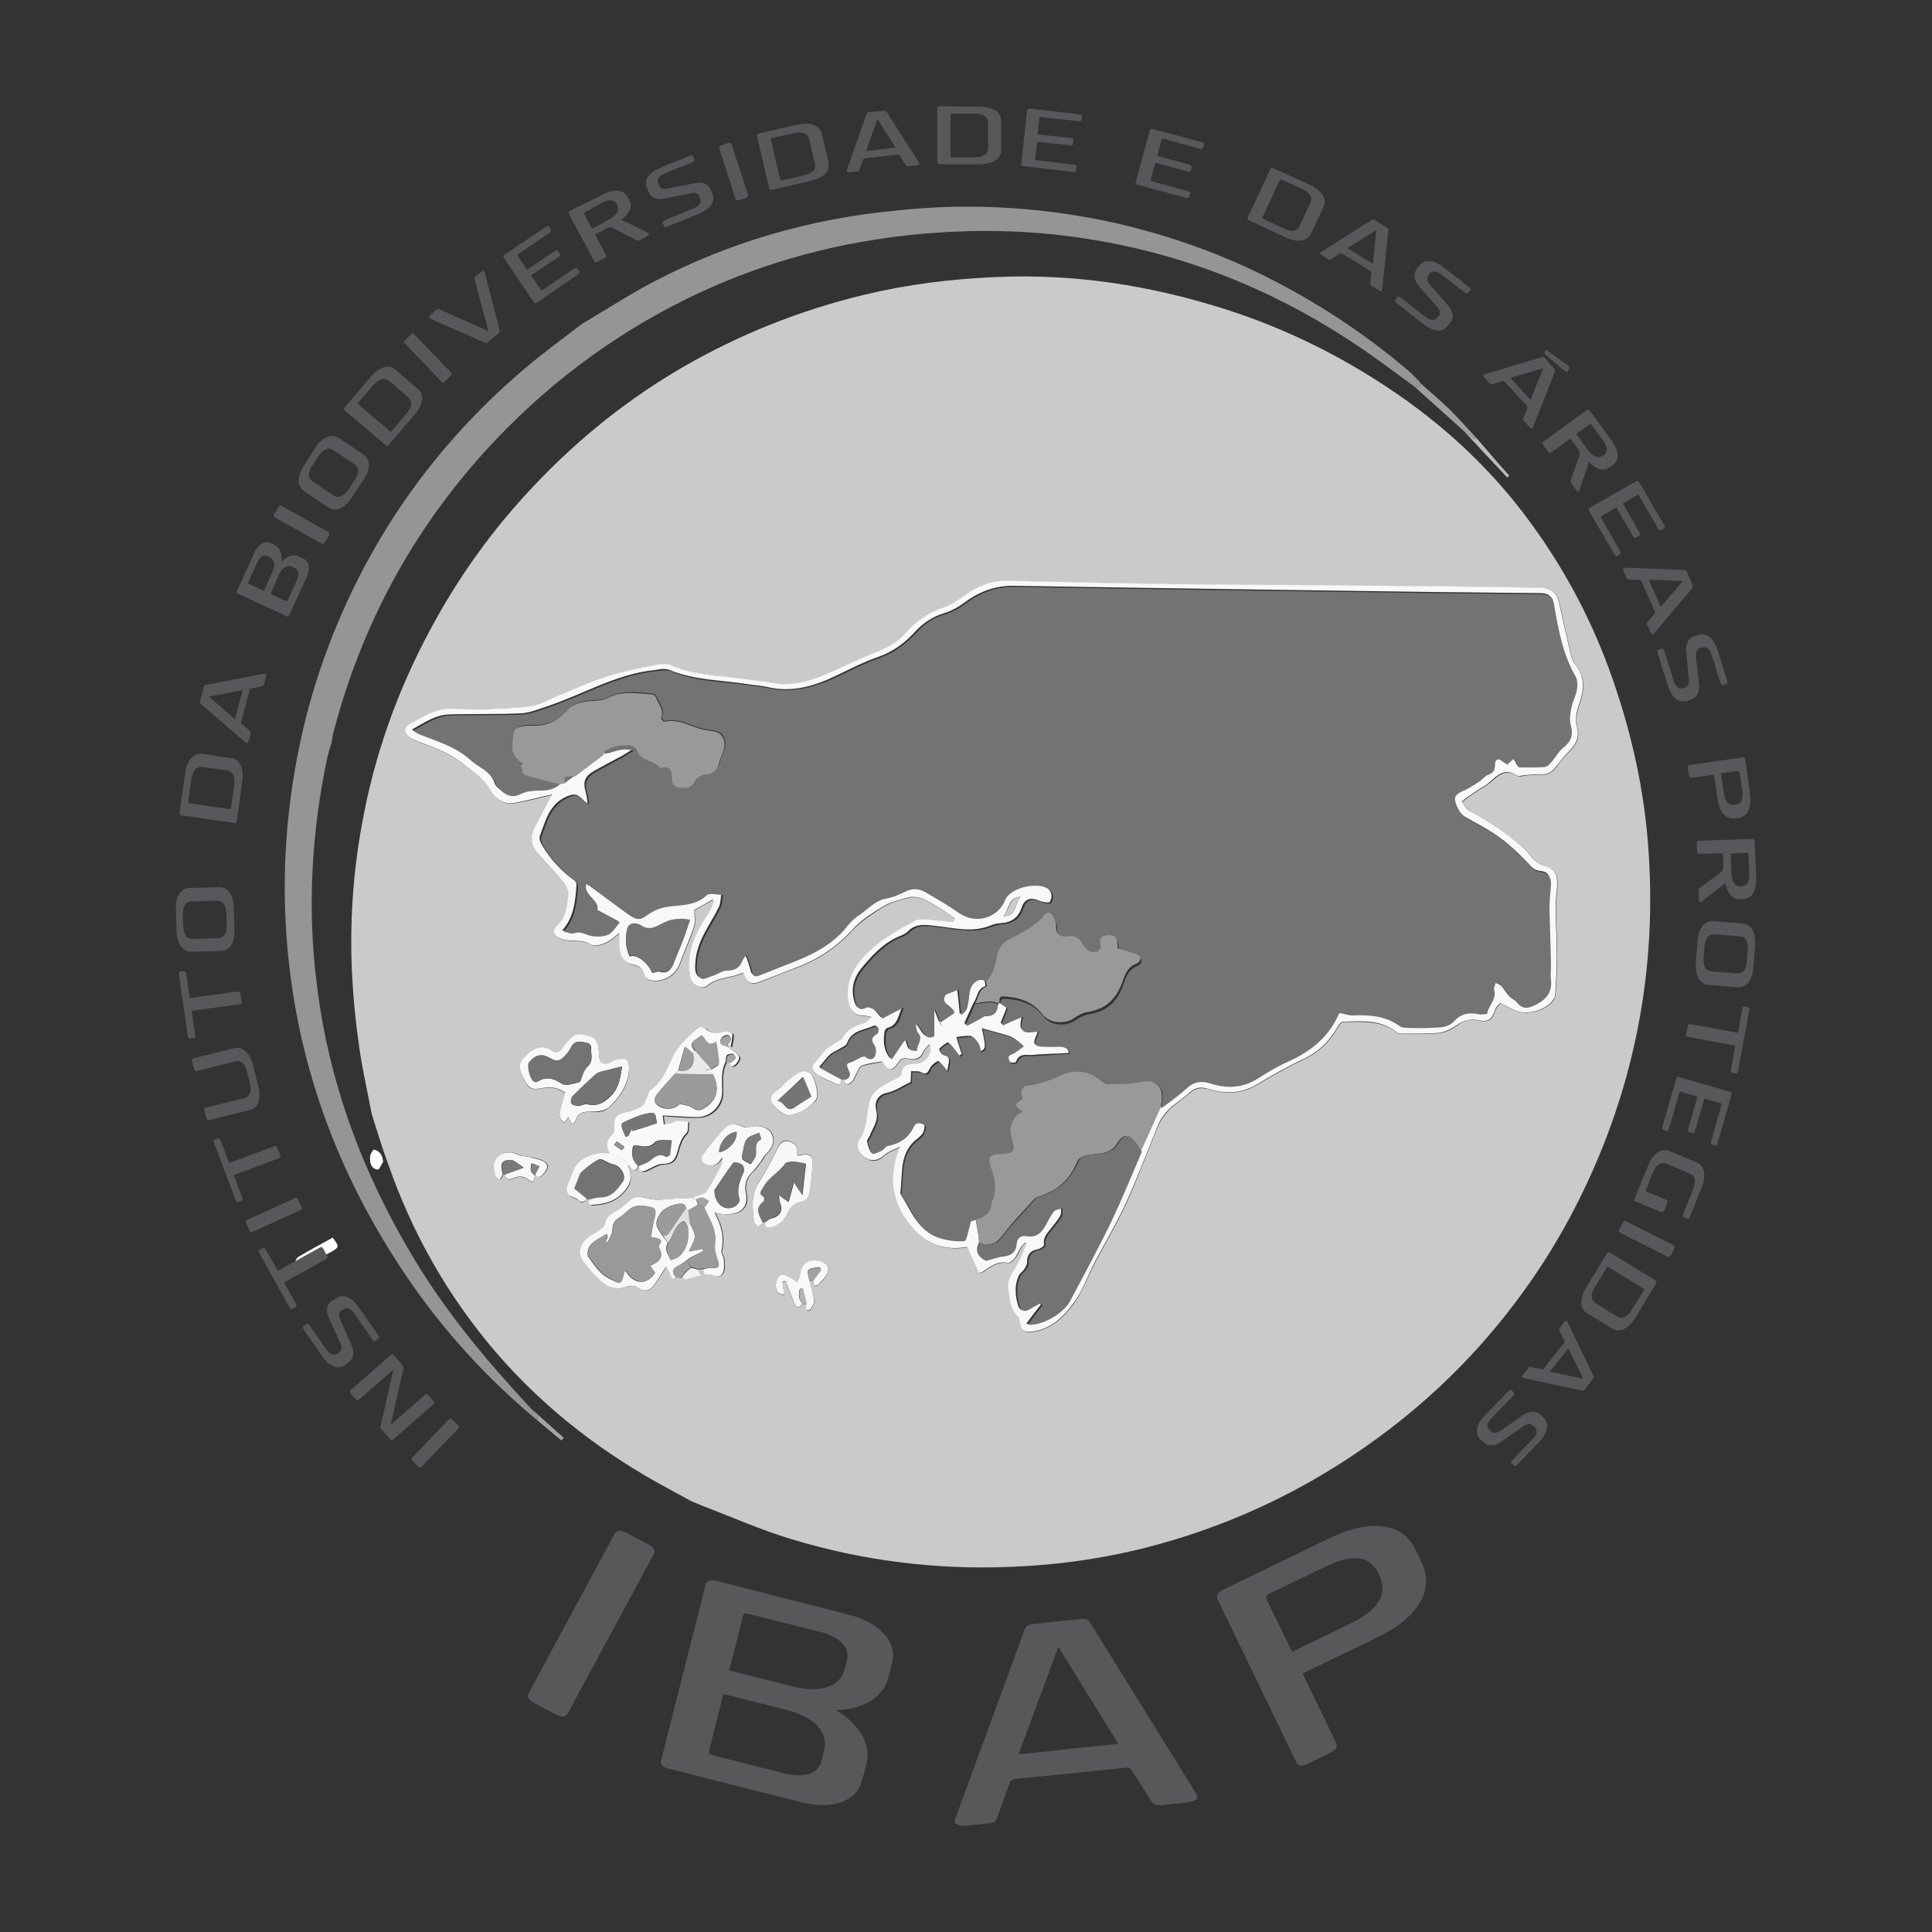 <svg xmlns="http://www.w3.org/2000/svg" xmlns:xlink="http://www.w3.org/1999/xlink" id="Capa_1" x="0px" y="0px" viewBox="0 0 500 500" style="enable-background:new 0 0 500 500;" xml:space="preserve"><rect x="0" y="0" width="500" height="500" fill="#333333" stroke="none"/><style type="text/css">	.st0{fill:#FEFEFE;}	.st1{fill:#CACACA;}	.st2{fill:#959595;}	.st3{fill:#FAFAFA;}	.st4{fill:#9F9F9F;}	.st5{fill:#BCBCBC;}	.st6{fill:#F8F8F8;}	.st7{fill:#F9F9F9;}	.st8{fill:#F7F7F7;}	.st9{fill:#737373;}	.st10{fill:#9A9A9A;}	.st11{fill:#747474;}	.st12{fill:#797979;}	.st13{fill:#9E9E9E;}	.st14{fill:#A2A2A2;}	.st15{fill:#F2F2F2;}	.st16{fill:#A5A5A5;}	.st17{fill:#B2B2B2;}	.st18{fill:#A3A3A3;}	.st19{fill:#838383;}	.st20{fill:#A4A4A4;}	.st21{fill:#999999;}	.st22{fill:#767676;}	.st23{fill:#CBCBCB;}	.st24{fill:#9C9C9C;}	.st25{fill:#757575;}	.st26{fill:#E8E8E8;}	.st27{fill:#919191;}	.st28{fill:#7B7B7B;}	.st29{fill:#9B9B9B;}	.st30{fill:#E0E0E0;}	.st31{fill:#58585A;}</style><g>	<g id="qqOjcO_1_">		<g>			<path class="st0" d="M86.1,320.3c-3,1.7-6,3.2-8.9,5c-0.5,0.3-1,1.4-0.8,1.9c0.3,1.2,1.3,1,2.3,0.5c2.3-1.2,4.6-2.4,6.8-3.6    C87.8,322.8,87.9,322.7,86.1,320.3z"></path>			<path class="st1" d="M96.2,288.3c-1.1-5.9-2.5-11.8-3.3-17.8c-0.9-6.2-1.5-12.4-1.8-18.6c-0.6-12.8,0.2-25.5,2.5-38.2    c3.2-18.1,9.3-35.2,18.1-51.4c5.9-10.9,12.8-21,20.8-30.3c12.6-14.6,27.1-27,43.9-36.8c14.8-8.6,30.6-14.9,47.2-18.9    c11.2-2.7,22.5-4.1,34.1-4.6c20.2-0.9,39.8,2.1,59,8.2c16.8,5.3,32.4,13.2,46.8,23.4c10.7,7.6,20.2,16.4,28.4,26.5    c10.5,13.1,18.7,27.5,24.5,43.3c5.2,14.2,8.7,28.9,10,44c2.4,28.1-1.6,55.3-12.3,81.4c-5.4,13.1-12.2,25.4-20.6,36.8    c-9.6,13.1-20.9,24.6-33.8,34.5c-18.2,13.9-38.3,24-60.4,30c-12.4,3.4-25,5.2-37.8,5.7c-19.4,0.8-38.3-1.6-56.8-7.2    c-7.9-2.4-15.6-5.8-23.4-8.8c-0.8-0.3-1.6-0.7-2.4-1c-1.8-1-3.7-2-5.5-3c-17.2-9.2-32.4-20.8-45.2-35.7    c-12.4-14.5-21.6-30.8-27.8-48.7C98.9,297.1,97.6,292.7,96.2,288.3z M176.4,330.7c0.4,0.1,0.9,0.4,1.2,0.3    c1.2-0.3,2.4-0.6,3.9-1.1c-0.3-0.5-0.6-1-0.8-1.4c0.6,0,1.1,0,1.7-0.1c-0.5,2,1.2,1.1,2,1.5c1.2,0.5,2.4,0.7,2.9-0.6    c0.4-1,0.3-2.3,0.2-3.4c0-0.8-0.8-1.6-0.6-2.2c0.8-3.5,0-6.6-1.8-9.9c1,0.2,1.5,0.4,2.1,0.4c3.4,0.4,7.1-0.8,6-5.6    c-0.4-1.9,0.1-3.8,1.7-5.3c0.9-0.8,1.5-1.8,2.2-2.7c0.5-0.6,0.8-1.4,1.3-1.9c1.8-1.7,2.3-3.5,1.4-5.4c-0.8-1.5-3.1-2.2-5.3-1.7    c-0.6,0.2-1.4,0.3-2,0c-2.2-1-3.6-0.9-5.2,0.9c-1.8,2-3.5,4.2-5.1,6.3c-0.9,1.2-0.3,2.4,1.3,2.7c1.8,0.4,2.8-0.5,3.6-2    c0.1,0.8,0.1,1.5-0.2,2.1c-1.2,2.2-2.4,4.4-3.7,6.6c-0.2,0.4-0.8,0.7-1.3,0.9c-0.9,0.4-1.9,0.6-2.8,0.9c-2.4,0.1-4.7,0.3-7.1,0.4    c-1,0-2,0.1-3,0c-2-0.2-4-1.5-5.9,0.3c-1.1,1-2.2,2-3.5,2.7c-1.5,0.9-2.7,1.8-3,3.6c-0.1,0.5-0.9,1-1.4,1.4c-1,0.7-2.1,1.2-3.1,2    c-1.8,1.5-2.5,3.9-1.3,5.6c1.7,2.3,3.6,4.6,5.9,6.4c1.2,0.9,3.5,1.3,5,0.8c1.5-0.5,2.5-0.6,3.7,0.2c1.4,1,2.7,0.7,3.7-0.5    c1.2-1.5,2.1-3.1,3.4-5.1c0.3,0.6,0.7,1.3,1.1,2.1c0.5,1.2,0.8,1.4,1.5,0.7C175.5,330.6,175.9,330.6,176.4,330.7z M138.7,303.8    c0.8,1.4,1.5,0.6,2.2-0.1c0.8-0.9,1.4-2.2,0.2-3c-1.2-0.8-2.7-1-4.1-1.3c-0.8-0.2-1.8-0.1-2.6-0.5c-1.8-1-3.9-1-5.3,0.5    c-1.5,1.4-1.1,3.2-0.7,4.8c0.1,0.4,0.8,0.7,1.2,1.1c0.2-0.5,0.5-0.9,0.7-1.4c0.1,0,0.3,0,0.4,0.1c0.2,1.1,0.7,1.6,1.9,1.1    c1.4-0.6,2.8-0.9,4.3,0.4c1.3,1.1,1.4-0.3,1.5-1.2C138.5,304.1,138.6,303.9,138.7,303.8z M209.5,331.5c0.3,0,0.6,0,0.9,0    c0.1,0.5,0.2,0.9,0.3,1.4c0.4-0.1,0.9-0.2,1.1-0.4c0.7-0.7,1.5-1.4,2-2.3c1.1-1.8,0.4-3.3-1.6-3.7c-3-0.7-4.8,0.7-5.2,3.7    c-0.1,0.6-0.5,1.2-0.8,1.8c-0.5-0.4-0.9-0.8-1.4-1.1c-0.9-0.4-2.1-1.1-2.7-0.8c-0.7,0.4-1.3,1.7-1.3,2.6c0,1,0.2,2.5,2.1,2.4    c-0.1-1.2-0.3-2.3-0.4-3.3c0.3-0.1,0.5-0.1,0.8-0.2c0.7,1.8,1.4,3.6,2.1,5.3c0.2,0.6,0.6,1.2,1,1.5c0.2,0.1,0.9-0.5,1.4-0.8    c0.3,0,0.6,0,1,0c0,0.5,0,1-0.1,1.6c0.3,0,0.9,0.1,1-0.1c0.4-0.8,1.1-1.6,1.1-2.4C210.5,334.9,209.9,333.2,209.5,331.5z     M151.8,310.3c0.3,0,0.6,0,0.9,0.1c-0.4,0.9-0.4,1.6,0.8,1.6c3.6-0.2,6.6-1.2,8.9-4.5c1.5-2.2,0.7-3.9,0.2-5.8    c0.9,0,1.7,2.7,2.6,0.1c0.2,0,0.3,0,0.5,0c0,1.8,0.9,1.8,2.2,1.1c1.3-0.6,2.7-1.5,4-1.5c1.8-0.1,2.8-0.6,3.4-2.2    c0.7-2,0.9-4.1,2.6-5.7c0.6-0.6,0.3-2,0.5-3c-1.1-0.1-2.1-0.2-3.2-0.2c-0.4,0-0.7,0.5-1.1,0.6c-0.6,0.2-1.3,0.2-2,0.3    c-0.1-0.8-0.2-1.5-0.3-2.3c3.3,0.2,6.2,0.5,9.1,0.4c3.5-0.1,6.3-3,6.3-6.5c0-2.6-0.4-5.3,0.9-7.8c0.4,0,0.9,0,1.3,0    c-0.3,1.1,0.3,1.4,1.1,0.8c0.6-0.5,1.2-1.5,1.1-2.1c-0.2-0.7-1.1-1.2-1.8-1.7c-0.6-0.5-1.4-0.9-2-1.3c0.3,0,0.5,0,0.8-0.1    c0.3,0.1,0.6,0.2,0.9,0.4c0.2-1.1,0.5-2.1,0.4-3.2c0-0.3-1.4-0.8-2-0.6c-1.8,0.5-3.5,0.8-4.9-0.8c-0.3-0.4-1.4-0.6-1.7-0.3    c-1.9,1.7-4,3.4-5.5,5.5c-2.4,3.4-3.1,8-6.9,10.6c-0.7,0.5-0.8,1.7-1.3,2.6c-0.4,0.6-0.7,1.5-1.2,1.8c-1.2,0.6-2.4,1.2-3.7,1.4    c-2.8,0.5-3.5,1.4-3.3,4.2c0,0.5-0.1,1.2-0.4,1.5c-2,1.5-1.7,3.3-0.7,5.2c-3.6-0.9-8.2,1.1-9.4,4.1c-0.5,1.3-1,2.5-1.5,3.8    c-0.6,1.5-0.4,2.7,1.2,3.3c0.5,0.2,1.1,0.5,1.5,0.8C150.6,311.5,151.2,311.3,151.8,310.3z M197.9,316.3c0,1.3,0.7,1.6,1.8,1.2    c1.9-0.5,3.2-1.5,4-3.5c0.5-1.3,1.9-2.8,3.1-3c1.7-0.3,2.5-1.1,2.7-2.5c0.4-2.5,0.7-5.1,0.8-7.7c0.1-1.7-1-2.4-2.7-2    c-0.4,0.1-0.8,0.1-1.2,0.2c-0.1-0.4-0.2-0.6-0.2-0.8c0.4-1.8-0.8-2.5-2.1-2.9c-1.6-0.5-2.3,0.6-2.9,1.9c-1.5,2.9-2.9,5.9-4.7,8.5    c-2.2,3.3-1.8,6.7-1.4,10.2c0.1,0.5,0.7,1,1.1,1.4c0.4-0.3,0.8-0.7,1.2-1C197.6,316.4,197.7,316.4,197.9,316.3z M217.7,279.3    c0.3,0,0.6,0,0.9,0c0.1,1.6,1,1.7,1.9,0.8c0.6-0.6,0.9-1.6,1.3-2.3c0.4-0.7,0.7-1.7,1.3-1.9c1.7-0.5,3.5-0.7,5.3-1.1    c1.7,2.7,2.6,2.7,4.6-0.3c0.3-0.4,1.3-0.7,1.9-0.5c2,0.6,3.4,0.2,4.2-1.8c0.3-0.7,0.9-1.2,1.5-1.9c1.1,2.3-0.8,5-3.4,5.1    c-1.9,0.1-3.6,0.2-3.8,2.7c0,0.3-0.5,0.7-0.8,0.9c-1.6,0.9-3.4,1.7-4.9,2.7c-1,0.7-2.1,1.9-2.4,3c-0.9,3.5-0.6,7.2-2.8,10.4    c-1,1.6,0.1,3.8,1.8,4.8c1.8,1,3.2,0.5,4.7-0.9c1-0.9,2.3-1.2,4-2.1c-3.3,8-2,15.4,3.8,21.6c3.8,4,8.7,5.2,13.6,4.3    c1,2.3,2,4.5,3,6.7c0.3-0.1,0.6-0.1,0.9-0.2c2-1.4,3.9-2.9,6.7-2.4c0.5,0.1,1.4-0.7,1.8-1.3c0.7-0.9,1.1-2,1.7-3    c0.2-0.4,0.6-0.6,0.9-0.9c0.1,0.1,0.3,0.2,0.4,0.3c-0.8,1.9-1.5,3.8-2.5,5.5c-1.1,2.1-2.7,3.7-2.2,6.6c0.4,2.4,0.4,4.8,2.3,6.7    c0.4,0.4,0.5,1,0.6,1.5c0.4,2.2,1.1,2.7,3.4,2.4c4.9-0.7,8.1-4,10.7-7.6c2.2-3.1,3.5-6.9,5.3-10.3c2.7-5.2,5.8-10.3,8.2-15.6    c3-6.6,5.4-13.4,8.3-20.1c0.6-1.5,1.7-2.8,2.8-4c1.6-1.5,3.5-2.7,5.2-4.2c1.5-1.4,3-1.5,4.9-1c4.3,1.3,8.4,1.3,12.5-1.1    c3.9-2.3,7.8-4.6,11.9-6.5c4.1-1.9,7.1-4.8,9.2-8.7c0.3-0.5,0.9-1.1,1.4-1.1c4.7,0,9.5-0.5,13.6,2.6c0.4,0.3,0.9,0.5,1.4,0.5    c3.2,0,6.5,0.1,9.7-0.2c1.6-0.2,3.2-1,4.6-2c1.7-1.2,3.3-1.8,5.4-1.3c2.9,0.6,3.6-0.1,4.6-2.8c0.3-0.8,1.1-1.4,1.3-1.6    c1.6,0.8,2.6,1.3,3.6,1.8c3,1.5,8.6,0,10.2-2.9c0.2-0.4,0.3-0.8,0.4-1.2c0.2-3.4,0.4-6.9,0.4-10.3c0-4.2-0.3-8.4-0.3-12.6    c0-1.9,0.4-3.9,0.4-5.8c0-2.9-1-3.9-3.7-4.6c-0.8-0.2-1.5-0.7-2.1-1.3c-0.8-0.8-1.5-1.8-2.3-2.6c-4.3-4.2-9.2-7.4-14.5-10.2    c-0.9-0.5-1.4-1.6-2.1-2.4c0.7-0.6,1.5-1.2,2.2-1.7c1.2-0.8,2.5-1.7,3.7-2.4c2.6-1.5,4.5-5.2,8.4-2.7c0.5,0.3,1.5,0,2.3-0.1    c1.3-0.1,2.6-0.3,3.8-0.2c1.8,0.1,3-0.6,4-2c1.1-1.5,2.3-2.9,3.6-4.2c1.7-1.8,2.5-3.6,1.8-6.2c-0.4-1.5-0.2-3.4,0.3-4.9    c1.4-3.9,2.2-7.6-0.8-11.2c-0.6-0.7-0.9-1.7-1.1-2.6c-1-4.2-2-8.5-2.9-12.8c-0.6-3.1-2-4.4-5.1-4.4c-9-0.1-18.1-0.3-27.1-0.4    c-21.7-0.2-43.4-0.2-65.1-0.5c-15.1-0.2-30.1-0.6-45.2-0.9c-3.5-0.1-6.8,0.8-9.8,2.7c-2.2,1.4-4.3,3.3-6.8,4.1    c-4.1,1.3-7.5,3.6-10.2,6.8c-1.9,2.2-4.3,3.5-6.9,4.6c-4,1.6-8,3.5-12,5.3c-5.2,2.3-10.4,4.1-16.2,2.8c-1.9-0.4-4-0.5-6-0.8    c-6.5-1-13.2-0.9-19.4-3.6c-1-0.5-2.5-0.4-3.6-0.2c-4.4,0.9-8.9,1.8-13.2,3.1c-4.3,1.4-8.4,3.4-12.6,5c-2.6,1-5.1,2.6-7.8,2.8    c-6.5,0.5-13,0.6-19.5,0.5c-4.3-0.1-7.5,2-10.9,3.9c-2,1.1-1.7,2.8,0.4,3.9c0.5,0.3,1,0.5,1.6,0.7c4.1,1.6,8.2,2.9,11.8,5.9    c2.5,2.1,5.3,3.6,6.9,6.7c1.2,2.2,3.4,3.8,6.3,3.3c3.2-0.6,6.4-1.4,9.7-2.2c-1.6,3.1-3,5.7-4.4,8.3c-1.3,2.5-1.2,4.8,0.7,7    c2.2,2.5,4.5,5,6.6,7.5c0.7,0.8,1.4,2,1.3,3c-0.3,2.9-0.5,5.8-2.9,8.1c-1.5,1.4-0.9,2.8,1.1,3.5c2.5,0.9,5.3-0.1,7.7,1.5    c0.8,0.5,2.5,0,3.7-0.5c1.2-0.5,2.1-1.5,3.6-2.5c0,1.3-0.1,2.3,0,3.3c0.2,2.7,1.3,4.3,3.5,4.8c1.6,0.4,2.5,1.2,3,2.7    c0.2,0.5,0.6,1.1,1,1.2c3.2,1.1,6.9-0.8,8.1-4.1c1.2-3.2,2.6-6.3,3.7-9.6c0.4-1.2,0.1-2.7,0.1-4.3c1.2-0.7,2.9-1.7,4.7-2.7    c0.1,0.2,0.3,0.3,0.4,0.5c-0.4,0.9-0.7,1.8-1.2,2.7c-2.5,3.9-4.9,7.8-5.2,12.5c-0.1,1.5-0.1,3.2,0.3,4.6c0.6,1.9,3.1,3.1,4.3,2    c2.8-2.4,6.3-1.9,9.3-3.4c1.1,2.8,2.1,3.3,4.8,2.2c3.1-1.2,6.1-2.5,9.2-3.6c5.6-2.1,10.3-5.3,14.4-9.8c2.2-2.4,5.2-4.2,8-6    c1.9-1.1,4.1-1.7,6.2-2.2c1-0.3,2.3-0.2,3.3,0.1c1.3,0.4,2.5,1.1,3.7,1.8c1.8,1.1,3.5,2.3,5.2,3.5c-0.1,0.3-0.2,0.6-0.3,0.9    c-1.1-0.1-2.3-0.3-3.4-0.3c-2.2-0.1-4.9-1-6.6,0c-5.1,2.8-10.3,5.6-14.1,10.3c-2.6,3.3-3.7,6.7-3.1,10.8c0.4,2.2,1.9,3.5,3.7,3.4    c0.8,0,1.5,0.3,2.3,0.4c-0.7,0.6-1.2,1.4-2,1.6c-2.3,0.7-4.3,1.6-5.5,3.8c-0.2,0.5-1,0.7-1.5,1.1c-1,0.7-2,1.3-2.9,2    c-0.7,0.6-1.3,1.3-1.8,2.1c-0.6,0.8-1.7,1.8-1.6,2.6c0,0.8,1.2,1.6,2,2.2c1.1,0.7,2.5,1.1,3.7,1.7    C217.3,281,217.8,280.7,217.7,279.3z M148,290.9c0.4-0.2,0.7-0.3,0.8-0.4c0.6-2.5,2.2-2.9,4.5-2.7c1.4,0.1,3.2-0.1,4.1-1    c3-2.6,5.2-5.8,5.4-9.9c0.1-0.9-0.3-2.2-0.9-2.6c-0.7-0.4-1.9,0-2.9,0.2c-0.6,0.1-1.1,0.8-1.7,0.9c-2.6,0.4-2.1-1.7-2.3-3.1    c-0.2-1.9-0.6-3.5-2.7-4.1c-3-0.8-3.9-0.6-5.6,1.7c-0.4,0.5-0.8,1-1.2,1.5c-0.7,1.2-1.4,1.6-2.8,0.6c-2.1-1.5-4.4-0.9-6.7,1.4    c-2,2-1.9,3.1,0.1,6.9c1.2,2.3,3.1,1.4,4.9,1.3c0.9-0.1,1.9-0.1,2.8,0.1c0.8,0.2,1.6,0.7,2.5,1.1c-1.9,6.3-1.9,6.3-0.3,7.9    c0.4-0.5,0.7-1,1.1-1.5C147.4,289.7,147.6,290.2,148,290.9z M204,288.7c2.8-0.5,5.3-1.8,7.2-3.9c1-1.2-0.2-6.4-1.6-7    c-0.7-0.3-1.6-0.5-2.2-0.3c-1.2,0.5-2.3,1.4-3.3,2.2c-0.8,0.7-1.4,1.6-2.3,2.2c-1.2,0.9-2.5,1.5-2,3.4    C200.1,286.4,202.9,288.7,204,288.7z"></path>			<path class="st2" d="M366,100c-5.4-3.9-10.7-8-16.3-11.6c-21.7-14.3-45.4-23.4-71.1-27c-14.8-2.1-29.7-2.1-44.7-0.4    c-20,2.3-39.1,7.8-57.1,16.8c-19.4,9.7-36.4,22.7-51,38.7c-19.3,21.2-32.4,45.7-39.6,73.4c-0.2,0.8-0.2,1.6-0.4,2.3    c-0.4,1.3-0.8,2.6-1.1,3.9c-4.1,19.4-5.2,39-2.7,58.7C85.1,280.4,94,304,107.3,326c8.5,14.1,19,26.6,30.2,38.6    c0.5,0.6,1.1,1.1,1.5,1.8c0.2,0.3,0.1,0.9,0.2,1.3c-13-10.8-24.3-23.1-33.8-37.1c-18.3-26.9-29.1-56.4-31.3-89    c-1.3-18.9,0.5-37.6,5.1-56c4.2-16.3,10.6-31.7,19.2-46.2c10-16.8,22.6-31.5,37.5-44.1c4.7-4,9.7-7.6,14.6-11.4    c5.2-3.1,10.4-6.4,15.7-9.4c19-10.4,39.4-16.9,61-19.5c7.8-0.9,15.7-1.6,23.6-1.5c12.9,0,25.6,1.5,38.2,4.3    c14.3,3.3,27.9,8.2,41,15c12.5,6.5,24.2,14.3,34.9,23.5c0.9,0.8,1.7,1.7,2.6,2.6C367.8,100.5,366.7,100,366,100z"></path>			<path class="st3" d="M99.1,300.7c-0.1-1.8-0.9-2.8-2.3-3.2c-0.2,0-0.9,1.1-1,1.7c-0.1,1.5,0.1,3.2,2,3.4    C98.1,302.7,98.6,301.4,99.1,300.7z"></path>			<path class="st4" d="M366,100c0.7,0,1.9,0.6,1.4-1c2.6,2.3,5.3,4.6,7.8,7c2.5,2.5,4.9,5.2,7.3,7.8c-0.4,0-0.9,0.1-1.1-0.1    c-0.8-0.6-1.6-1.3-2.4-2C374.6,107.7,370.3,103.9,366,100z"></path>			<path class="st5" d="M378.9,111.6c0.8,0.7,1.6,1.4,2.4,2c0.3,0.2,0.7,0.1,1.1,0.1c2.7,3.1,5.4,6.3,8.2,9.4    c-0.2,0.2-0.4,0.3-0.5,0.5C386.3,119.6,382.6,115.6,378.9,111.6z"></path>			<path class="st6" d="M217.7,279.3c0.1,1.4-0.4,1.7-1.7,1c-1.2-0.6-2.5-1-3.7-1.7c-0.8-0.5-2-1.4-2-2.2c-0.1-0.8,1-1.8,1.6-2.6    c0.6-0.7,1.2-1.5,1.8-2.1c0.9-0.8,1.9-1.4,2.9-2c0.5-0.4,1.2-0.6,1.5-1.1c1.2-2.3,3.2-3.1,5.5-3.8c0.8-0.2,1.3-1.1,2-1.6    c-0.8-0.1-1.5-0.4-2.3-0.4c-1.8,0.1-3.3-1.2-3.7-3.4c-0.7-4.1,0.4-7.5,3.1-10.8c3.8-4.7,9-7.5,14.1-10.3c1.7-0.9,4.4-0.1,6.6,0    c1.1,0.1,2.3,0.2,3.4,0.3c0.1-0.3,0.2-0.6,0.3-0.9c-1.7-1.2-3.4-2.4-5.2-3.5c-1.2-0.7-2.4-1.4-3.7-1.8c-1-0.3-2.3-0.4-3.3-0.1    c-2.1,0.6-4.4,1.1-6.2,2.2c-2.8,1.7-5.8,3.5-8,6c-4.1,4.5-8.8,7.7-14.4,9.8c-3.1,1.2-6.1,2.4-9.2,3.6c-2.7,1.1-3.7,0.6-4.8-2.2    c-3,1.5-6.5,1-9.3,3.4c-1.3,1.1-3.8-0.1-4.3-2c-0.4-1.4-0.4-3.1-0.3-4.6c0.3-4.8,2.7-8.7,5.2-12.5c0.5-0.8,0.8-1.8,1.2-2.7    c-0.1-0.2-0.3-0.3-0.4-0.5c-1.7,1-3.4,2-4.7,2.7c0,1.6,0.3,3.1-0.1,4.3c-1.1,3.2-2.5,6.4-3.7,9.6c-1.2,3.3-4.9,5.2-8.1,4.1    c-0.4-0.2-0.9-0.7-1-1.2c-0.5-1.5-1.3-2.4-3-2.7c-2.3-0.5-3.4-2.1-3.5-4.8c-0.1-1,0-2,0-3.3c-1.4,1-2.4,2-3.6,2.5    c-1.1,0.5-2.9,1-3.7,0.5c-2.4-1.6-5.2-0.6-7.7-1.5c-2-0.7-2.6-2.1-1.1-3.5c2.4-2.2,2.6-5.2,2.9-8.1c0.1-0.9-0.6-2.2-1.3-3    c-2.1-2.6-4.4-5-6.6-7.5c-1.9-2.2-2-4.5-0.7-7c1.4-2.6,2.8-5.3,4.4-8.3c-3.3,0.7-6.5,1.6-9.7,2.2c-2.9,0.5-5.1-1.1-6.3-3.3    c-1.7-3.1-4.4-4.6-6.9-6.7c-3.6-3-7.7-4.3-11.8-5.9c-0.5-0.2-1.1-0.4-1.6-0.7c-2.1-1.1-2.4-2.8-0.4-3.9c3.4-1.9,6.6-4,10.9-3.9    c6.5,0.2,13,0.1,19.5-0.5c2.7-0.2,5.2-1.8,7.8-2.8c4.2-1.7,8.3-3.7,12.6-5c4.3-1.4,8.7-2.2,13.2-3.1c1.2-0.2,2.6-0.3,3.6,0.2    c6.2,2.7,12.9,2.6,19.4,3.6c2,0.3,4,0.4,6,0.8c5.8,1.3,11.1-0.5,16.2-2.8c4-1.8,7.9-3.7,12-5.3c2.6-1.1,5-2.4,6.9-4.6    c2.8-3.2,6.1-5.5,10.2-6.8c2.4-0.8,4.5-2.7,6.8-4.1c3-1.9,6.3-2.8,9.8-2.7c15.1,0.3,30.1,0.7,45.2,0.9    c21.7,0.2,43.4,0.3,65.1,0.5c9,0.1,18.1,0.3,27.1,0.4c3.1,0.1,4.5,1.3,5.1,4.4c0.9,4.3,1.9,8.5,2.9,12.8c0.2,0.9,0.5,1.9,1.1,2.6    c3,3.6,2.2,7.3,0.8,11.2c-0.5,1.5-0.7,3.4-0.3,4.9c0.7,2.6-0.1,4.4-1.8,6.2c-1.3,1.3-2.5,2.8-3.6,4.2c-1,1.4-2.2,2.1-4,2    c-1.3-0.1-2.6,0.1-3.8,0.2c-0.8,0-1.8,0.4-2.3,0.1c-4-2.6-5.9,1.2-8.4,2.7c-1.3,0.7-2.5,1.6-3.7,2.4c-0.8,0.5-1.5,1.1-2.2,1.7    c0.7,0.8,1.2,2,2.1,2.4c5.2,2.8,10.2,6,14.5,10.2c0.8,0.8,1.4,1.8,2.3,2.6c0.6,0.6,1.4,1.1,2.1,1.3c2.7,0.7,3.7,1.7,3.7,4.6    c0,1.9-0.4,3.9-0.4,5.8c0,4.2,0.3,8.4,0.3,12.6c0,3.4-0.2,6.9-0.4,10.3c0,0.4-0.2,0.9-0.4,1.2c-1.6,2.9-7.2,4.5-10.2,2.9    c-1-0.5-2-1-3.6-1.8c-0.2,0.2-1,0.8-1.3,1.6c-1,2.7-1.7,3.4-4.6,2.8c-2.1-0.4-3.7,0.2-5.4,1.3c-1.3,0.9-3,1.8-4.6,2    c-3.2,0.3-6.4,0.2-9.7,0.2c-0.5,0-1-0.2-1.4-0.5c-4.1-3.2-8.9-2.7-13.6-2.6c-0.5,0-1.1,0.6-1.4,1.1c-2.1,3.9-5.1,6.8-9.2,8.7    c-4.1,1.9-8,4.2-11.9,6.5c-4,2.4-8.2,2.4-12.5,1.1c-1.9-0.6-3.4-0.4-4.9,1c-1.6,1.5-3.6,2.7-5.2,4.2c-1.1,1.1-2.2,2.5-2.8,4    c-2.8,6.7-5.3,13.5-8.3,20.1c-2.4,5.3-5.5,10.4-8.2,15.6c-1.8,3.4-3,7.2-5.3,10.3c-2.6,3.6-5.8,6.9-10.7,7.6    c-2.3,0.3-3-0.2-3.4-2.4c-0.1-0.5-0.2-1.2-0.6-1.5c-1.9-1.9-1.9-4.3-2.3-6.7c-0.5-2.8,1-4.5,2.2-6.6c1-1.8,1.7-3.7,2.5-5.5    c-0.1-0.1-0.3-0.2-0.4-0.3c-0.3,0.3-0.7,0.6-0.9,0.9c-0.6,1-1.1,2.1-1.7,3c-0.4,0.6-1.3,1.4-1.8,1.3c-2.8-0.5-4.7,1-6.7,2.4    c-0.2,0.1-0.5,0.2-0.9,0.2c-1-2.3-2-4.4-3-6.7c-4.9,0.9-9.8-0.2-13.6-4.3c-5.8-6.2-7.1-13.6-3.8-21.6c-1.6,0.8-3,1.2-4,2.1    c-1.5,1.3-2.9,1.8-4.7,0.9c-1.7-1-2.9-3.2-1.8-4.8c2.2-3.2,1.8-7,2.8-10.4c0.3-1.1,1.4-2.3,2.4-3c1.5-1.1,3.2-1.8,4.9-2.7    c0.3-0.2,0.8-0.6,0.8-0.9c0.2-2.5,1.9-2.6,3.8-2.7c2.6-0.1,4.5-2.8,3.4-5.1c-0.5,0.7-1.2,1.2-1.5,1.9c-0.9,2-2.3,2.3-4.2,1.8    c-0.6-0.2-1.6,0.1-1.9,0.5c-2,3-2.9,3.1-4.6,0.3c-1.9,0.3-3.7,0.5-5.3,1.1c-0.6,0.2-0.9,1.2-1.3,1.9c-0.5,0.8-0.7,1.7-1.3,2.3    c-1,0.9-1.8,0.8-1.9-0.8c2.9-1.1-0.2-3.1,0.7-4.3c1.2-0.3,2.1-0.9,3.1-1.4c0.4-0.2,1.2-0.5,1.4-0.3c0.9,0.8,2,1,2.5-0.1    c0.4-0.7,0.4-2,0-2.7c-1-1.4-0.9-2.2,0.6-3.1c0.3-0.2,0.5-0.9,0.4-1.3c0-0.2-0.7-0.7-0.9-0.6c-2.5,1.2-5.9,1.1-7.1,4.6    c-0.2,0.6-1.1,0.9-1.7,1.3c-0.8,0.5-1.8,0.9-2.6,1.5c-1,0.9-1.8,2.1-2.9,3.3C213.9,277.3,215.8,278.3,217.7,279.3z M258.3,259.9    c0.1-0.1,0.3-0.3,0.4-0.4c0.6,0.4,1.1,0.8,1.8,1.3c-0.5,1.3-1,2.6-1.5,3.8c0.1,0.2,0.2,0.3,0.3,0.5c1.6-0.7,3.3-1.4,5.2-2.3    c-1,3.9-0.3,4.6,4.1,3.8c-0.2,0.6-0.2,1.2-0.5,1.6c-0.8,1.9-0.6,2.4,1.5,2.4c1.5,0.1,3-0.1,4.5,0c1.4,0,2.3,0.7,2.5,1.9    c-1.6,0.1-3,0.2-4.3,0.2c-1.6,0.1-3.2,0.1-4.8,0.3c-1.7,0.2-3.8-0.7-4.6,1.9c0,0.1-1.3,0.2-1.6-0.1c-0.4-0.4-0.7-1.3-0.5-1.7    c0.3-0.5,1.1-0.7,1.7-1c0.8-0.5,1.5-1,2.2-1.6c-0.8-0.6-1.6-1.4-2.5-1.9c-0.8-0.5-1.8-0.7-2.7-1c-1.7-0.5-3.4-0.9-5.4-1.5    c1.1,5.2,1.1,5.2-0.4,6c-0.3-0.9-0.4-1.8-0.9-2.6c-0.4-0.6-1.1-1.3-1.7-1.4c-1.1-0.1-2.3,0.1-3.6,0.3c0.5,1.5,0.9,3,1.4,4.4    c-0.2,0.1-0.5,0.3-0.7,0.4c-0.6-0.8-1.2-1.7-1.9-2.5c-0.3-0.4-0.9-1-1.1-0.9c-0.8,0.4-1.5,1-2.1,1.6c-0.1,0.2,0.4,1.4,0.8,1.4    c2.7,0.6,1.4,2.5,1.3,4.2c-0.6-0.1-0.6-0.6-0.9-0.9c-0.5-0.6-1.4-1.7-1.6-1.5c-0.8,0.4-1.7,1.1-2.1,2c-0.6,1.1-0.9,1.6-2.2,0.9    c-0.7-0.4-1.7-0.2-2.6-0.3c0,0.7-0.1,1.5-0.1,2.2c0,0.4,0,0.8,0,0.6c-2.3,1.1-4.1,2.4-6.1,2.8c-2.9,0.6-3.3,2.9-2.8,4.7    c0.6,2.6-0.9,4.3-1.7,6.4c-0.2,0.5-0.8,1.1-0.7,1.5c0.2,1,0.5,2.1,1.1,2.9c0.2,0.3,1.6-0.4,2.4-0.8c0.6-0.3,0.9-1.1,1.5-1.2    c3.1-0.6,5.4-2,6.8-5c0.7-1.5,2-0.8,3-0.3c0.2,0.1,0,1.5-0.3,2.1c-0.3,0.6-0.9,1.1-1.5,1.6c-4.8,3.6-3.7,9.1-4.4,14    c0,0.1,0.1,0.3,0.1,0.4c2.6,4,4.2,8.9,9.1,10.8c2.2,0.9,4.7,1.2,7.1,1c0.6,0,1-2.8,1.5-4.3c0.1-0.3,0.1-0.7,0.2-0.8    c0.5-0.2,1-0.3,1.5-0.4c0.3,2,0.7,4,1,6c-1.3,2.2-0.4,3.7,1.3,4.7c1.7-0.4,3.1-1,4.5-1.1c2-0.2,3.3-1,3.4-3.1    c0.2-1.7,1.1-2.4,2.5-2.2c2.3,0.4,3.7-0.7,4.8-2.4c0.8-1.3,1.5-2.8,2.4-4c0.4-0.5,1.5-0.6,2.2-0.8c0,0.7,0.1,1.5-0.2,2.1    c-0.5,1-1.3,1.9-2,2.8c-1,1.4-2.6,2.6-2.2,4.7c0.1,0.3-1,1.1-1.6,1.2c-1.9,0.3-2.9,1.5-2.8,3.5c0,0.6-0.5,1.3-0.9,1.9    c-0.3,0.4-0.8,0.7-1.1,1.2c-1.3,2.5-1.1,5.1-0.4,7.7c0.4,1.5,1.3,1.8,2.6,1.1c1-0.5,1.9-1.1,2.8-1.6c0.2,0.2,0.4,0.3,0.6,0.5    c-1.3,1.6-2.5,3.2-3.8,5c3.3,0.5,9.2-2.7,10.9-6c3.6-6.8,7.3-13.6,10.7-20.6c2.9-5.9,5.3-12.1,7.9-18.1c1.7-3.8,3.4-7.5,5.1-11.3    c2.2-1.7,4.5-3.4,6.6-5.2c1.9-1.7,3.8-2,6.1-1.3c4.3,1.4,8.4,1.2,12.4-1.3c2.7-1.7,5.6-3.3,8.5-4.7c5.6-2.6,9.9-6.3,12.4-12    c0-0.1,0.2-0.1,0.3-0.2c1.1,0.2,2.1,0.7,3.2,0.6c4.4-0.2,8.6,0,12.3,2.8c0.4,0.3,0.9,0.4,1.4,0.4c2.3,0,4.6,0.1,6.9,0    c2-0.1,4.2,0,5.8-1.8c1.7-1.9,3.8-2.4,6.3-1.7c0.7,0.2,2.1,0,2.2-0.2c0.4-2.1,2.6-3.6,1.8-6.1c-0.2-0.5,0.3-1.2,0.4-1.8    c0.6,0.3,1.3,0.6,1.7,1c0.7,0.8,1.3,1.8,2,2.6c0.6,0.7,1.6,1,2.1,1.7c1.1,1.5,2.4,1.4,3.8,0.7c2.9-1.3,5.1-3.1,4.7-6.8    c-0.2-1.3,0.1-2.6,0-3.9c-0.1-5-0.3-10-0.4-15c0-1.9,0.3-3.9,0.4-5.8c0.1-1.8-0.4-3.1-2.6-3.2c-0.7-0.1-1.6-0.5-2.1-1    c-2.6-2.8-5.3-5.5-8.5-7.8c-2.9-2.1-6-3.6-8.9-5.3c-1.3-0.8-2.3-2.7-2.7-4.3c-0.4-1.7,1.3-2.2,2.7-2.9c1.2-0.6,2.3-1.3,3.5-2.1    c0.8-0.5,1.4-1.4,2.2-1.7c1.2-0.5,1.8-1.1,1.9-2.5c0-1.4,0.7-2,2-1c0.4,0.3,0.8,0.5,1.2,0.8c0.6-0.6,1.1-1,1.7-1.6    c0.5,0.9,1,1.7,1.3,2.3c2.3,0,4.5,0.1,6.7-0.1c0.7-0.1,1.4-0.9,1.9-1.5c1-1.2,1.8-2.7,3-3.6c2-1.6,2.5-3.4,1.8-5.8    c-0.4-1.4-0.1-3,0.2-4.5c0.3-1.5,1.1-3,1.4-4.5c0.2-1.1,0.2-2.6-0.3-3.5c-3.3-5.6-4.4-11.8-5.5-18c-0.5-2.7-1-3.3-3.7-3.3    c-9.4-0.1-18.8-0.2-28.2-0.3c-35.8-0.5-71.7-1-107.5-1.6c-4.8-0.1-9,1.4-12.8,4.2c-1.6,1.2-3.5,2.3-5.5,2.9    c-2.9,0.9-5.2,2.4-7.2,4.5c-2.7,3-5.8,5.4-9.8,6.8c-3.8,1.3-7.4,3.2-11,4.9c-5.6,2.7-11.4,4.4-17.7,2.9c-1.8-0.4-3.7-0.5-5.5-0.8    c-6.7-1-13.5-1-19.8-3.6c-1.1-0.5-2.6-0.2-3.8,0c-10,1-18.6,6.3-27.9,9.4c-2.2,0.7-4.5,1.7-6.7,1.8c-6.2,0.3-12.5,0.1-18.7,0.3    c-3.5,0.1-6.3,2.1-9.6,3.9c0.8,0.5,1.2,0.8,1.5,0.9c4.7,1.9,9.5,3.2,13.5,6.8c2.2,2,5.4,2.9,6.4,6.2c0.2,0.6,0.8,1.2,1.4,1.6    c1.5,1.3,3,1.9,5.1,0.9c1.5-0.7,3.4-0.9,5.2-0.9c2,0,3.7-0.4,5.1-1.8c0.4-0.1,0.9-0.3,1.3-0.4c0.9-0.6,1.7-1.2,2.6-1.7    c2.5-1.9,4.9-3.7,7.4-5.6c2.3-0.2,4.5-1.8,7.5-0.8c-1.2,0.7-1.9,1.2-2.6,1.6c-2.4,1.3-4.8,2.5-7.2,3.9c-2.5,1.4-3,2.8-2.2,5.6    c0.2,0.7,0.3,1.5,0.5,2.8c-0.8-0.5-1.1-0.7-1.3-0.9c-1.4-1.9-2.9-1.5-4.7-0.6c-4.1,2.1-5,6.3-6.4,10c-0.3,0.7,0.3,1.9,0.8,2.7    c2.1,3.4,4.8,6.4,8.1,8.7c0.3,0.2,0.7,0.8,0.6,1.2c-0.3,4.1-0.6,8.3-3.7,11.8c1,0.2,2,0.6,2.8,0.4c1.5-0.5,2.5,0.2,3.8,0.6    c1.5,0.4,3.4,0.4,4.9-0.2c1.2-0.5,2-2.1,3-3.2c-1.9-1-3.9-2.1-5.8-3.1c0.7-2.8-3.6-3.8-2.9-6.8c0.4,0.2,0.8,0.4,1.1,0.6    c3.3,2.4,6.6,4.8,9.9,7.3c2.2,1.6,3.1,1.4,5.3-0.2c1.1-0.9,2.6-1.4,4-1.7c3.7-0.7,7.7,0,10.9-3.1c0.8-0.7,2.8-0.1,4.2-0.1    c-0.2,1.1-0.2,2.3-0.6,3.3c-2.2,4.6-5.6,8.6-6.1,14c-0.1,1.7-0.4,3.4,1,4.3c0.6,0.4,2.1-0.4,3.2-0.7c1.2-0.4,2.4-1.3,3.5-1.3    c2,0,3.3-0.6,4-2.5c0.2-0.5,0.6-0.9,1.1-1.6c0.6,1.6,1.1,2.9,1.4,4.2c0.3,1.4,0.9,1.5,2.1,1.1c3.2-1.3,6.4-2.5,9.6-3.8    c4.8-1.9,9.2-4.3,12.5-8.3c1-1.2,2-2.3,3.2-3.2c2.4-1.6,4.4-4.1,7.6-4.6c1.5-0.3,3.1-0.8,4.4-1.6c2-1.1,3.8-1,5.7,0.1    c2.8,1.7,5.7,3.2,8.4,5.2c4.7,3.4,10.4,1,12-3.2c1.2-3.2,8.2-4.9,11.1-3c0.1,0,0.1,0.1,0.2,0.1c1.3,1,1.4,2.4,0.7,3.6    c-0.2,0.3-1.7,0.1-2.5-0.2c-2.4-1.1-4-0.7-4.8,1.7c-0.9,2.6-2.6,3.8-5.3,4c-0.9,0.1-1.9,0.2-2.7,0.6c-4.6,1.9-9.2,0.7-13.7,0.2    c-2.8-0.3-5.5-1-7.8,1.4c-0.5,0.5-1.2,0.8-1.9,1.1c-4.2,1.7-7.2,4.9-10,8.3c-2,2.4-2.8,5.2-2,8.3c0.4,1.4,0.8,2.7,2.8,1.7    c0.5-0.3,1.6,0.2,2.2,0.6c0.8,0.6,1.3,1.5,2,2.2c1.9-1,3.6-1.9,5.6-2.9c-1.2,2.2-1.1,4.9-3.9,5.6c-0.4,0.1-0.8,0.7-0.8,1.2    c-0.4,2.5-0.1,4.9,1.5,6.7c1.1-1.7,2.2-3.3,3.3-4.9c0.2,0.1,0.4,0.2,0.6,0.2c0.3,0.7,0.4,1.6,0.8,2.1c0.3,0.4,1.2,0.3,1.8,0.4    c-0.2-1.6,1.8-3,0.3-4.7c-0.4-0.5-0.4-1.3-0.7-2.2c2,0.8,2,4.5,4.9,3.1c0-2.4,0-4.6,0-6.8c0.1,0,0.2,0,0.3,0    c0.6,1.4,1.1,2.9,1.7,4.3c-0.2-0.3-0.4-0.6-0.6-0.9c1.3-0.9,2.5-1.7,3.8-2.6c0-1.9-3.9-2.2-2.2-4.8c1.1-0.4,2.1-0.8,3.3-1.3    c0.2,2.1,0.5,4.3,0.7,6.7c0.6-0.7,1.3-1.2,1.5-1.9c0.4-1.2,0.5-2.5,0.6-3.8c0.3-2.7,2.5-4.3,4.3-3.1c0.1,0.5,0.3,1.5,0.2,1.5    c-2.2,0.7-2,3-3.1,4.4c-0.8,1.7-1.5,3.4-2.3,5.1c0.1,0.2,0.2,0.3,0.3,0.5c1.1-0.6,2.1-1.1,3.2-1.7c0.5-0.3,1.1-0.8,1.6-0.8    C257.4,263.2,258.1,261.8,258.3,259.9z M168.8,251.8c0.7-0.1,1.4-0.5,2-0.3c2.2,0.6,3-0.8,3.6-2.4c0.8-2.2,1.8-4.3,2.6-6.5    c0.5-1.4,1-2.8,1.5-4.4c-2.4-0.4-4.6-0.4-6.7,0.7c-1.9,0.9-3.7,2.4-6.1,0.7c-0.7-0.5-3-1-3.4,0.9c-0.5,2.3-0.5,4.8,0.7,7.1    C164.5,246.7,167.7,249.1,168.8,251.8z M264.1,232.1c-3.3,0.1-2.9,3.4-4.4,5C263.1,237.2,262.6,233.8,264.1,232.1z"></path>			<path class="st7" d="M165.1,301.7c-0.9,2.6-1.8,0-2.6-0.1c-0.8-2.2-2.9-2.2-4.6-2.9c-1-1.9-1.2-3.6,0.7-5.2    c0.3-0.3,0.5-1,0.4-1.5c-0.2-2.8,0.5-3.6,3.3-4.2c1.3-0.2,2.6-0.8,3.7-1.4c0.6-0.3,0.9-1.1,1.2-1.8c0.5-0.8,0.6-2.1,1.3-2.6    c3.8-2.6,4.5-7.2,6.9-10.6c1.5-2.1,3.5-3.8,5.5-5.5c0.3-0.2,1.4,0,1.7,0.3c1.5,1.6,3.1,1.3,4.9,0.8c0.6-0.2,2,0.3,2,0.6    c0.1,1-0.2,2.1-0.4,3.2c-0.3-0.1-0.6-0.2-0.9-0.4c0.8-0.8,1.4-1.7,0.3-2.5c-0.3-0.2-1.4,0.2-1.7,0.7c-0.7,0.8-0.5,1.6,0.7,1.9    c0.7,0.4,1.4,0.8,2,1.3c0.7,0.5,1.6,1,1.8,1.7c0.1,0.6-0.5,1.6-1.1,2.1c-0.7,0.6-1.3,0.4-1.1-0.8c0.4-0.4,0.9-0.8,1.2-1.2    c0.1-0.1-0.4-0.9-0.7-0.9c-0.5,0-1.3,0.1-1.5,0.4c-0.3,0.4-0.2,1.1-0.3,1.7c-1.3,2.5-0.9,5.1-0.9,7.8c0,3.4-2.8,6.4-6.3,6.5    c-2.9,0-5.8-0.3-9.1-0.4c0.1,0.8,0.2,1.6,0.3,2.3c0.7-0.1,1.3-0.2,2-0.3c0.4-0.1,0.7-0.6,1.1-0.6c1.1,0,2.1,0.1,3.2,0.2    c-0.1,1,0.1,2.5-0.5,3c-1.7,1.6-1.9,3.8-2.6,5.7c-0.6,1.6-1.6,2.2-3.4,2.2c-1.4,0-2.7,0.9-4,1.5c-1.3,0.7-2.2,0.7-2.2-1.1    c0.8-0.4,1.8-0.6,2.5-1.2c1.3-1.1,2.5-2.2,4.3-1.1c0.2,0.1,1-0.3,1-0.5c0.3-1.2,0.4-2.4,0.5-3.7c-1,0-2-0.1-2.9,0    c-0.4,0-0.9,0.2-1.2,0.4c-1.2,1.4-2.7,1.3-4.3,1c-0.5-0.1-1,0-1.4,0C163.2,298.7,163.7,300.4,165.1,301.7z M175.5,277.1    c-0.3,0.3-0.6,0.6-0.9,0.9c-1.6,1.8-3.2,3.5-4.7,5.4c-0.4,0.5-0.6,1.6-0.3,2c1.2,2,5,2,6.3,0.3c1.2,0.3,2.6,0.4,3.5,1.1    c1,0.7,1.7,0.6,2.7,0.1c3.4-1.9,4.3-5.2,2.4-8.8c-0.5-0.3-1-0.6-1.9-1.1c0.8-0.1,1.1-0.2,1.5-0.2c0.7-0.5,1.9-1,1.9-1.5    c0-1.8-0.4-3.6-0.7-5.6c-2.4,1.7-2.7-0.9-3.8-1.6c-2.9,1.8-3,2-1.7,4c-0.2,0.2-0.4,0.4-0.6,0.6c-0.5-0.4-1-0.9-2-1.7    C176.6,273,176.1,275,175.5,277.1z M170,290.7c-0.2-0.7-0.1-2-0.7-2.5c-0.6-0.4-1.9,0-2.8,0.2c-1.1,0.3-2.1,0.7-3.2,1.2    c-0.9,0.4-2.4,0.9-2.4,1.4c-0.1,1,0.6,2.2,1,3.2c0.2-0.1,0.4-0.1,0.7-0.2c0.3-0.6,0.6-1.2,0.9-1.8c0.1,0.2,0.2,0.3,0.2,0.5    C165.7,292.1,167.6,291.5,170,290.7z M161,297.7c0.2-0.3,0.4-0.6,0.6-0.9c-0.7-0.5-1.3-1-2-1.4c0,0-0.4,0.6-0.7,0.9    C159.6,296.8,160.3,297.3,161,297.7z"></path>			<path class="st6" d="M178.9,310c0.9-0.3,1.9-0.6,2.8-0.9c0.5-0.2,1.1-0.4,1.3-0.9c1.3-2.1,2.5-4.3,3.7-6.6    c0.3-0.6,0.3-1.3,0.2-2.1c-0.9,1.5-1.8,2.4-3.6,2c-1.5-0.3-2.2-1.4-1.3-2.7c1.6-2.2,3.3-4.3,5.1-6.3c1.6-1.8,3-1.9,5.2-0.9    c0.6,0.3,1.4,0.2,2,0c2.2-0.5,4.5,0.2,5.3,1.7c1,1.9,0.5,3.6-1.4,5.4c-0.5,0.5-0.9,1.3-1.3,1.9c-0.7,0.9-1.4,1.9-2.2,2.7    c-1.6,1.5-2.1,3.4-1.7,5.3c1,4.8-2.6,5.9-6,5.6c-0.6-0.1-1.1-0.2-2.1-0.4c1.8,3.3,2.6,6.4,1.8,9.9c-0.1,0.7,0.6,1.5,0.6,2.2    c0.1,1.1,0.2,2.4-0.2,3.4c-0.5,1.3-1.7,1.1-2.9,0.6c-0.8-0.3-2.4,0.6-2-1.5c0.7-0.1,1.4-0.4,2.1-0.3c1.8,0.2,1.9-0.4,1.4-1.9    c-0.5-1.4-0.9-2.9-0.7-4.3c0.4-2.8-0.8-5.1-1.9-7.4c-0.3-0.6-0.6-1.3-0.9-1.9c0.4-0.5,0.8-1.1,1.2-1.6c-0.6-0.3-1.1-0.8-1.7-0.9    c-0.5-0.1-1.1,0.3-1.6,0.4C179.8,310.2,179.4,310.1,178.9,310z M184.9,308c0,3.8,2.9,5.6,5.3,4.2c0.6-0.3,1.4-1.4,1.2-1.8    c-0.9-2.7,0.1-4.9,1.1-7.2c0.2-0.5-0.1-1.5-0.5-1.8c-0.6-0.4-2-0.7-2.2-0.5C187.9,303.4,186.2,306.1,184.9,308z M192,299.2    c0,0.1,0,0.7,0.2,0.9c0.6,0.5,1.4,0.8,2.1,1.2c0.4-0.8,1.2-1.6,1.3-2.5c0.1-1.5-0.4-3,1.3-3.9c0.1,0-0.3-1.1-0.5-1.7    c-1.1,0.5-2.6,0.8-3.2,1.7C192.5,295.9,192.5,297.5,192,299.2z M186.1,298.2c2.5-0.3,4.9-3.3,4.5-5.3    C188.3,293.2,186.2,295.5,186.1,298.2z"></path>			<path class="st6" d="M178.9,310c0.4,0.1,0.8,0.3,1.2,0.4c0.2,0.5,0.4,0.9,0.5,1.4c-0.9,0.5-1.8,1.1-2.7,1.6    c-0.1-0.3-0.3-0.6-0.4-0.8c-0.2-0.3-0.4-0.9-0.6-1c-1.7-0.4-5,0.9-5.9,2.3c-1.6,2.5-1.5,3.2,0.5,6c0.4,0.6,0.9,1.1,1.3,1.7    c-0.2,0.6-0.5,1.3-0.4,1.8c0.2,0.9,0.8,1.8,1.2,2.7c0.8-0.4,1.7-0.6,2.3-1.2c2-2,2.4-4.6,2.1-7.3c0.1-0.4,0.3-0.8,0.4-1.3    c0.5,1.2,1.4,2.5,1.4,3.7c0,1.2-0.9,2.4-1.5,3.9c1.6-0.3,2.6-0.5,3.5-0.7c0.1,0.2,0.1,0.4,0.2,0.6c-1,0.5-2.1,1-3.1,1.5    c-1.1,0.7-2,1.6-3.2,2.2c-1.7,0.8-1.9,1.7-0.7,3.1c-0.7,0.7-1,0.5-1.5-0.7c-0.3-0.8-0.8-1.5-1.1-2.1c-1.3,1.9-2.2,3.6-3.4,5.1    c-1,1.2-2.3,1.4-3.7,0.5c-1.2-0.9-2.3-0.7-3.7-0.2c-1.5,0.5-3.8,0.1-5-0.8c-2.3-1.8-4.2-4-5.9-6.4c-1.2-1.7-0.5-4.1,1.3-5.6    c0.9-0.8,2.1-1.3,3.1-2c0.5-0.4,1.3-0.9,1.4-1.4c0.3-1.9,1.5-2.8,3-3.6c1.3-0.7,2.4-1.7,3.5-2.7c1.9-1.8,3.9-0.5,5.9-0.3    c1,0.1,2,0.1,3,0C174.2,310.2,176.6,310.1,178.9,310z M157.3,319.9c-0.1-0.2-0.3-0.4-0.4-0.5c-1.3,0.9-2.9,1.5-4,2.7    c-0.7,0.7-1.1,2.6-0.6,3.2c1.4,2,2.9,4.3,5,5.4c3.6,1.9,3.4,1.8,4.3-1.6c0-0.1,0.2-0.1,0.3-0.2c1.9,3.5,5.5,3.8,7.6,0.6    c-0.4-0.6-0.8-1.2-1.3-1.9c2.2-0.9,3.7-2.1,2.3-4.6c-0.1-0.2,0-0.7,0.2-0.9c0.7-1,0.1-1.4-0.8-1.6c-0.6-0.1-1.2-0.2-1.5-0.3    c0.4-1.9,0.6-3.5,1-5.1c0.3-1.2,0.5-2.3-0.9-2.6c-1.4-0.3-3.1-0.6-4.4-0.2c-1.4,0.5-2.4,2-3.7,2.7c-1.3,0.8-1.9,1.7-1.9,3.2    c0,1-0.7,2.1-1.2,3.1c-0.1,0.1-0.3,0.2-0.7,0.4C157,320.9,157.2,320.4,157.3,319.9z"></path>			<path class="st6" d="M148,290.9c-0.3-0.7-0.6-1.1-0.9-1.8c-0.4,0.6-0.8,1-1.1,1.5c-1.6-1.6-1.6-1.6,0.3-7.9    c-0.8-0.4-1.6-0.9-2.5-1.1c-0.9-0.2-1.9-0.2-2.8-0.1c-1.8,0.2-3.6,1-4.9-1.3c-2.1-3.8-2.1-4.9-0.1-6.9c2.3-2.3,4.6-2.9,6.7-1.4    c1.4,0.9,2,0.5,2.8-0.6c0.3-0.5,0.8-1,1.2-1.5c1.7-2.2,2.6-2.5,5.6-1.7c2.2,0.6,2.5,2.2,2.7,4.1c0.2,1.4-0.3,3.5,2.3,3.1    c0.6-0.1,1.1-0.7,1.7-0.9c1-0.2,2.2-0.6,2.9-0.2c0.6,0.3,1,1.7,0.9,2.6c-0.3,4.1-2.5,7.3-5.4,9.9c-1,0.8-2.8,1-4.1,1    c-2.3-0.1-3.9,0.2-4.5,2.7C148.7,290.5,148.4,290.6,148,290.9z M150.1,280c0.6-1.3,0.9-3,1.9-3.9c1.8-1.6,0.8-3.4,1-5.1    c0-0.3-0.4-0.9-0.7-1c-1.6-0.3-3.4-1.2-4.5,1.1c-0.4,0.9-1.1,1.7-1.8,2.4c-0.9,1-2,1.3-3.3,0.5c-2.4-1.4-4-1.1-5.7,0.9    c-0.7,0.9,0.3,4.7,1.4,5.1c0.2,0.1,0.6,0,0.8-0.1c2.3-1.5,4.3-0.7,6.3,0.6c0.5,0.3,1.2,0.3,1.8,0.2    C148.1,280.6,149.1,280.3,150.1,280z M161,276c-1.8,0.4-3.4,0.8-5.1,1.3c-0.6,0.2-1.3,0.4-1.7,0.8c-2,1.8-4,3.6-5.9,5.6    c-0.4,0.4-0.7,1.4-0.4,1.9c0.2,0.4,1.2,0.6,1.8,0.6c0.8,0,1.6-0.6,2.3-0.4c2.9,0.7,4.8-0.7,6.6-2.7    C160.4,280.9,160.6,278.4,161,276z"></path>			<path class="st8" d="M197.4,316.4c-0.4,0.3-0.8,0.7-1.2,1c-0.4-0.5-1.1-0.9-1.1-1.4c-0.4-3.5-0.8-7,1.4-10.2    c1.8-2.7,3.2-5.6,4.7-8.5c0.6-1.2,1.3-2.3,2.9-1.9c1.4,0.4,2.5,1.2,2.1,2.9c0,0.2,0.1,0.4,0.2,0.8c0.4-0.1,0.8-0.1,1.2-0.2    c1.7-0.4,2.8,0.3,2.7,2c-0.1,2.6-0.4,5.1-0.8,7.7c-0.2,1.4-1,2.2-2.7,2.5c-1.2,0.2-2.6,1.7-3.1,3c-0.8,1.9-2.1,2.9-4,3.5    c-1.2,0.3-1.8,0-1.8-1.2c0.6-0.4,1.2-1,1.9-1.1c2-0.5,2.9-2,2.1-4c-0.2-0.5-0.2-1-0.3-2c1,0.7,1.5,1.1,2.5,1.8    c0.5-1.9,1-3.5,1.4-5.1c0.5,0.8,1.2,1.8,2.2,3.3c0.3-3.1,0.6-5.7,0.9-8.1c-1.3-0.2-2.3-0.5-3.3-0.5c-0.7,0-1.8,0.1-2.1,0.6    c-1.6,2.3-4.3,3.6-5.6,6.1c-0.4,0.8-1.4,1.4,0,2.3c0.2,0.1,0.3,1.1,0.1,1.3C195.2,312.7,196.6,314.6,197.4,316.4z"></path>			<path class="st9" d="M197.4,316.4c-0.9-1.9-2.2-3.7,0.2-5.5c0.2-0.1,0.2-1.2-0.1-1.3c-1.4-0.8-0.4-1.5,0-2.3    c1.3-2.6,4-3.8,5.6-6.1c0.3-0.5,1.4-0.6,2.1-0.6c1,0,2,0.3,3.3,0.5c-0.3,2.4-0.6,5-0.9,8.1c-1-1.5-1.7-2.5-2.2-3.3    c-0.4,1.6-0.9,3.2-1.4,5.1c-1-0.7-1.5-1.1-2.5-1.8c0.1,1,0.1,1.5,0.3,2c0.7,2-0.1,3.5-2.1,4c-0.7,0.2-1.3,0.8-1.9,1.1    C197.7,316.4,197.6,316.4,197.4,316.4z"></path>			<path class="st9" d="M152.6,310.4c-0.3,0-0.6,0-0.9-0.1c-1.1-0.9-2.2-1.8-3.2-2.6c0.5-1.3,1-2.6,1.5-3.8c0.3-0.8,4.4-3.9,5.2-3.8    c0.4,0,0.8,0.3,1.2,0.4c0.7,0.3,1.4,0.8,2.1,0.9c2,0.3,3.6,2.9,2.6,4.5c-1.4,2.1-2.9,4.1-5.8,4.1    C154.5,309.9,153.6,310.2,152.6,310.4z"></path>			<path class="st10" d="M178,313.3c0.9-0.5,1.8-1.1,2.7-1.6c0.5,0.3,1.1,0.5,1.6,0.8c0.3,0.6,0.6,1.3,0.9,1.9    c1.2,2.3,2.3,4.6,1.9,7.4c-0.2,1.4,0.2,2.9,0.7,4.3c0.5,1.5,0.4,2.2-1.4,1.9c-0.7-0.1-1.4,0.2-2.1,0.3c-0.6,0-1.1,0-1.7,0.1    c-0.6-0.2-1.1-0.3-1.7-0.5c-1.1-0.9-0.6-1.7,0-2.6c1-0.5,2.1-1,3.1-1.5c-0.1-0.2-0.1-0.4-0.2-0.6c-0.9,0.2-1.9,0.4-3.5,0.7    c0.6-1.5,1.5-2.7,1.5-3.9c0-1.3-0.9-2.5-1.4-3.7C178.3,315.4,178.2,314.4,178,313.3z"></path>			<path class="st9" d="M217.7,279.3c-1.9-1-3.8-2-5.5-2.9c1.1-1.3,1.9-2.4,2.9-3.3c0.7-0.7,1.7-1,2.6-1.5c0.6-0.4,1.5-0.7,1.7-1.3    c1.1-3.5,4.5-3.3,7.1-4.6c0.2-0.1,0.9,0.3,0.9,0.6c0,0.4-0.1,1.1-0.4,1.3c-1.5,0.8-1.6,1.7-0.6,3.1c0.4,0.6,0.4,2,0,2.7    c-0.6,1-1.6,0.9-2.5,0.1c-0.2-0.2-1,0.1-1.4,0.3c-1,0.5-1.9,1.1-3.1,1.4c-0.9,1.2,2.2,3.1-0.7,4.3    C218.3,279.3,218,279.3,217.7,279.3z"></path>			<path class="st8" d="M152.6,310.4c0.9-0.2,1.8-0.5,2.8-0.5c2.9,0,4.4-2.1,5.8-4.1c1-1.5-0.6-4.2-2.6-4.5    c-0.7-0.1-1.4-0.6-2.1-0.9c-0.4-0.2-0.8-0.4-1.2-0.4c-0.8-0.1-4.9,3.1-5.2,3.8c-0.5,1.3-1,2.5-1.5,3.8c1,0.8,2.1,1.7,3.2,2.6    c-0.5,0.9-1.1,1.2-2.1,0.4c-0.4-0.4-1-0.6-1.5-0.8c-1.6-0.7-1.8-1.8-1.2-3.3c0.5-1.3,1-2.5,1.5-3.8c1.1-2.9,5.7-4.9,9.4-4.1    c1.7,0.7,3.8,0.8,4.6,2.9c0.6,1.9,1.3,3.6-0.2,5.8c-2.2,3.3-5.3,4.3-8.9,4.5C152.3,312.1,152.2,311.3,152.6,310.4z"></path>			<path class="st6" d="M207.8,337.5c-0.5,0.3-1.2,1-1.4,0.8c-0.5-0.3-0.8-0.9-1-1.5c-0.7-1.8-1.4-3.5-2.1-5.3    c-0.3,0.1-0.5,0.1-0.8,0.2c0.1,1.1,0.3,2.1,0.4,3.3c-1.9,0.1-2.1-1.4-2.1-2.4c0-0.9,0.6-2.3,1.3-2.6c0.6-0.3,1.8,0.4,2.7,0.8    c0.5,0.2,0.9,0.7,1.4,1.1c0.3-0.6,0.7-1.2,0.8-1.8c0.4-3.1,2.2-4.4,5.2-3.7c2,0.5,2.7,2,1.6,3.7c-0.5,0.8-1.3,1.6-2,2.3    c-0.3,0.3-0.7,0.3-1.1,0.4c-0.1-0.5-0.2-0.9-0.3-1.4c0.7-0.9,1.4-1.8,2.1-2.7c-0.1-0.3-0.3-0.5-0.4-0.8c-1,0.2-2.3,0.2-2.9,0.8    c-0.4,0.4,0.1,1.8,0.3,2.7c0.4,1.7,1,3.4,1.2,5.2c0.1,0.8-0.6,1.6-1.1,2.4c-0.1,0.2-0.6,0-1,0.1c0-0.5,0-1,0.1-1.6    c-0.3-1.4-0.6-2.7-1-4.1c-0.2,0.1-0.5,0.1-0.7,0.2C206.6,335,206.6,336.3,207.8,337.5z"></path>			<path class="st8" d="M138.4,304.2c-0.1,0.9-0.2,2.3-1.5,1.2c-1.5-1.3-2.9-1-4.3-0.4c-1.3,0.5-1.7,0-1.9-1.1    c1.6-0.6,3.3-1.2,4.8-1.7c-0.9-0.6-1.7-1.3-2.6-1.8c-0.3-0.2-0.8-0.2-1.2-0.2c-2,0.2-2.3,1-1.6,3.7c-0.2,0.5-0.5,0.9-0.7,1.4    c-0.4-0.4-1.1-0.7-1.2-1.1c-0.4-1.7-0.8-3.4,0.7-4.8c1.5-1.4,3.5-1.5,5.3-0.5c0.7,0.4,1.7,0.3,2.6,0.5c1.4,0.4,2.9,0.6,4.1,1.3    c1.2,0.8,0.7,2-0.2,3c-0.6,0.7-1.4,1.5-2.2,0.1c0.3-0.6,0.6-1.2,1-1.9c-0.8-0.3-1.4-0.6-2-0.8    C137.2,303.1,137.2,303.2,138.4,304.2z"></path>			<path class="st6" d="M204,288.7c-1.1-0.1-3.9-2.3-4.3-3.5c-0.5-1.8,0.8-2.5,2-3.4c0.8-0.6,1.4-1.5,2.3-2.2c1-0.8,2.1-1.7,3.3-2.2    c0.6-0.3,1.6,0,2.2,0.3c1.4,0.7,2.6,5.9,1.6,7C209.3,287,206.8,288.2,204,288.7z M201.2,284.9c1.9,0,2.1,3.3,4.4,1.6    c1.4-1,2.9-1.9,4.3-2.8c-0.7-1.7-1.3-3.1-2.1-5C205.7,280.7,203.7,282.6,201.2,284.9z"></path>			<path class="st11" d="M165.1,301.7c-1.4-1.4-1.9-3-1-5.1c0.4,0,0.9-0.1,1.4,0c1.6,0.3,3.1,0.4,4.3-1c0.2-0.3,0.8-0.4,1.2-0.4    c1-0.1,2,0,2.9,0c-0.2,1.2-0.3,2.5-0.5,3.7c-0.1,0.2-0.8,0.6-1,0.5c-1.8-1.1-3,0.1-4.3,1.1c-0.7,0.6-1.7,0.8-2.5,1.2    C165.4,301.7,165.3,301.7,165.1,301.7z"></path>			<path class="st12" d="M130.2,303.9c-0.7-2.6-0.4-3.4,1.6-3.7c0.4,0,0.8,0,1.2,0.2c0.9,0.5,1.7,1.1,2.6,1.8    c-1.6,0.6-3.2,1.2-4.8,1.7C130.5,303.9,130.4,303.9,130.2,303.9z"></path>			<path class="st13" d="M178.9,325.4c-0.6,0.9-1.1,1.7,0,2.6c-0.4,0.3-0.9,0.6-1.2,0.9c-0.5,0.5-0.9,1.1-1.4,1.7    c-0.5,0-0.9,0-1.4,0c-1.2-1.4-1-2.3,0.7-3.1C176.9,327,177.9,326.1,178.9,325.4z"></path>			<path class="st14" d="M209.5,331.5c-0.1-0.9-0.7-2.3-0.3-2.7c0.6-0.6,1.9-0.6,2.9-0.8c0.1,0.3,0.3,0.5,0.4,0.8    c-0.7,0.9-1.4,1.8-2.1,2.7C210.1,331.5,209.8,331.5,209.5,331.5z"></path>			<path class="st15" d="M176.4,330.7c0.4-0.6,0.9-1.2,1.4-1.7c0.3-0.4,0.8-0.6,1.2-0.9c0.6,0.2,1.1,0.3,1.7,0.5    c0.3,0.5,0.6,1,0.8,1.4c-1.5,0.4-2.7,0.8-3.9,1.1C177.2,331.1,176.8,330.8,176.4,330.7z"></path>			<path class="st16" d="M187.5,270.7c-1.2-0.3-1.4-1.1-0.7-1.9c0.4-0.4,1.5-0.9,1.7-0.7c1.1,0.8,0.5,1.7-0.3,2.5    C188.1,270.7,187.8,270.7,187.5,270.7z"></path>			<path class="st17" d="M207.8,337.5c-1.1-1.2-1.1-2.5-0.7-3.9c0.2-0.1,0.5-0.1,0.7-0.2c0.3,1.4,0.6,2.7,1,4.1    C208.4,337.6,208.1,337.6,207.8,337.5z"></path>			<path class="st18" d="M188,275c0.1-0.6,0-1.3,0.3-1.7c0.3-0.3,1-0.5,1.5-0.4c0.3,0,0.7,0.8,0.7,0.9c-0.3,0.5-0.8,0.8-1.2,1.2    C188.8,275,188.4,275,188,275z"></path>			<path class="st19" d="M138.4,304.2c-1.2-1-1.2-1.1-0.7-3.2c0.6,0.3,1.2,0.5,2,0.8c-0.4,0.7-0.7,1.3-1,1.9    C138.6,303.9,138.5,304.1,138.4,304.2z"></path>			<path class="st20" d="M137.5,364.6c2.8,2.5,5.6,5,8.4,7.5c-0.2,0.2-0.4,0.5-0.6,0.7c-2-1.7-4.1-3.4-6.1-5.1c-0.1-0.4,0-1-0.2-1.3    C138.6,365.8,138,365.2,137.5,364.6z"></path>			<path class="st0" d="M99.1,300.7c-0.4,0.7-1,2-1.3,2c-1.9-0.3-2.1-1.9-2-3.4c0.1-0.6,0.8-1.8,1-1.7    C98.2,297.9,99,298.9,99.1,300.7z"></path>			<path class="st9" d="M255.2,254c-1.8-1.2-4,0.4-4.3,3.1c-0.1,1.3-0.3,2.6-0.6,3.8c-0.2,0.7-0.9,1.2-1.5,1.9    c-0.3-2.4-0.5-4.6-0.7-6.7c-1.2,0.5-2.2,0.9-3.3,1.3c-1.8,2.6,2.2,3,2.2,4.8c-1.3,0.9-2.6,1.7-3.8,2.6c0.2,0.3,0.4,0.6,0.6,0.9    c-0.6-1.4-1.1-2.9-1.7-4.3c-0.1,0-0.2,0-0.3,0c0,2.2,0,4.4,0,6.8c-2.8,1.4-2.8-2.3-4.9-3.1c0.3,0.9,0.3,1.8,0.7,2.2    c1.5,1.7-0.4,3.1-0.3,4.7c-0.6-0.1-1.5,0-1.8-0.4c-0.5-0.5-0.6-1.4-0.8-2.1c-0.2-0.1-0.4-0.2-0.6-0.2c-1.1,1.6-2.2,3.2-3.3,4.9    c-1.5-1.8-1.8-4.2-1.5-6.7c0.1-0.4,0.5-1.1,0.8-1.2c2.9-0.7,2.8-3.4,3.9-5.6c-2,1-3.8,1.9-5.6,2.9c-0.7-0.8-1.2-1.7-2-2.2    c-0.6-0.4-1.7-0.9-2.2-0.6c-2,1-2.5-0.3-2.8-1.7c-0.8-3.1,0-5.9,2-8.3c2.8-3.4,5.8-6.6,10-8.3c0.7-0.3,1.4-0.6,1.9-1.1    c2.3-2.4,5-1.7,7.8-1.4c4.6,0.5,9.2,1.7,13.7-0.2c0.8-0.3,1.8-0.5,2.7-0.6c2.6-0.2,4.4-1.3,5.3-4c0.8-2.5,2.4-2.8,4.8-1.7    c0.7,0.3,2.3,0.5,2.5,0.2c0.7-1.3,0.6-2.6-0.7-3.6c-0.1,0-0.1-0.1-0.2-0.1c-2.9-1.9-9.9-0.2-11.1,3c-1.6,4.2-7.3,6.6-12,3.2    c-2.7-1.9-5.6-3.5-8.4-5.2c-1.9-1.1-3.7-1.2-5.7-0.1c-1.4,0.7-2.9,1.3-4.4,1.6c-3.2,0.5-5.1,3-7.6,4.6c-1.2,0.8-2.3,2-3.2,3.2    c-3.4,4-7.8,6.4-12.5,8.3c-3.2,1.3-6.4,2.5-9.6,3.8c-1.2,0.5-1.8,0.4-2.1-1.1c-0.3-1.3-0.8-2.6-1.4-4.2c-0.5,0.7-0.9,1.1-1.1,1.6    c-0.7,1.9-2.1,2.5-4,2.5c-1.2,0-2.3,0.9-3.5,1.3c-1.1,0.3-2.5,1.2-3.2,0.7c-1.4-0.9-1.1-2.6-1-4.3c0.5-5.4,3.9-9.4,6.1-14    c0.5-1,0.4-2.2,0.6-3.3c-1.4,0-3.5-0.6-4.2,0.1c-3.2,3-7.2,2.4-10.9,3.1c-1.4,0.3-2.8,0.9-4,1.7c-2.2,1.7-3.1,1.8-5.3,0.2    c-3.3-2.4-6.6-4.8-9.9-7.3c-0.3-0.2-0.7-0.4-1.1-0.6c-0.7,3.1,3.6,4,2.9,6.8c1.9,1,3.9,2.1,5.8,3.1c-0.9,1.1-1.8,2.6-3,3.2    c-1.4,0.6-3.4,0.6-4.9,0.2c-1.3-0.4-2.3-1.1-3.8-0.6c-0.8,0.3-1.8-0.2-2.8-0.4c3.1-3.5,3.4-7.7,3.7-11.8c0-0.4-0.3-1-0.6-1.2    c-3.3-2.3-6-5.3-8.1-8.7c-0.5-0.8-1.1-2-0.8-2.7c1.4-3.8,2.3-7.9,6.4-10c1.8-1,3.3-1.3,4.7,0.6c0.2,0.3,0.6,0.4,1.3,0.9    c-0.2-1.3-0.3-2-0.5-2.8c-0.8-2.7-0.3-4.2,2.2-5.6c2.4-1.3,4.8-2.6,7.2-3.9c0.7-0.4,1.4-0.9,2.6-1.6c-3.1-1-5.2,0.5-7.5,0.8    c-0.1-0.2-0.3-0.6-0.2-0.6c2.1-1.6,4.5-2,7.1-1.8c0.6,0,1.4,0.6,1.6,1.2c1,2.9,4.4,2.5,5.9,4.6c0.1,0.1,0.4,0.1,0.6,0    c2.2-0.5,2.7,0.7,2.6,2.5c0,1.2,0.2,2.4,1.7,2.6c1.9,0.3,3.5,0.2,4.5-1.9c0.4-0.8,1.6-1.6,2.4-1.5c2,0.1,3.2-1.4,3.5-2.6    c0.5-2.5,2.8-5.1,0.5-7.7c-0.6-0.6-1.8-0.9-2.8-1c-4.1-0.2-7.6-3.4-11.9-2.3c-0.2,0-0.8-0.8-0.7-1c0.8-1.9-0.5-3.3-1.1-4.8    c-0.2-0.5-0.8-1.2-1.2-1.3c-3.9-0.3-7.8-1.1-11.6,1c-1.1,0.6-2.6,0.6-4,0.7c-2.5,0.2-4.7,0.6-6.6,2.6c-2.3,2.5-5.2,4-8.8,3.8    c-1.2-0.1-2.4,0.1-3.6,0.4c-0.5,0.1-1.1,0.7-1.2,1.2c-0.3,1.4-0.4,2.9-0.4,4.3c0,0.8,0.4,1.6,0.9,2.3c0.5,0.7,1.3,1.1,1.9,1.7    c-0.2,0.1-0.4,0.2-0.6,0.3c0.3,0.9,0.4,2.3,0.9,2.5c3,1,6.1,1.7,9.2,2.5c-1.4,1.4-3.1,1.8-5.1,1.8c-1.7,0-3.7,0.1-5.2,0.9    c-2.1,1-3.6,0.5-5.1-0.9c-0.5-0.5-1.2-1-1.4-1.6c-1-3.3-4.2-4.2-6.4-6.2c-3.9-3.6-8.8-4.9-13.5-6.8c-0.4-0.2-0.7-0.4-1.5-0.9    c3.3-1.7,6.1-3.8,9.6-3.9c6.2-0.2,12.5,0,18.7-0.3c2.3-0.1,4.5-1.1,6.7-1.8c9.3-3.1,17.9-8.4,27.9-9.4c1.3-0.1,2.7-0.4,3.8,0    c6.4,2.7,13.2,2.7,19.8,3.6c1.8,0.3,3.7,0.4,5.5,0.8c6.3,1.4,12.1-0.3,17.7-2.9c3.6-1.7,7.2-3.6,11-4.9c4-1.4,7-3.8,9.8-6.8    c2-2.2,4.3-3.7,7.2-4.5c1.9-0.6,3.8-1.7,5.5-2.9c3.8-2.9,8-4.3,12.8-4.2c35.8,0.6,71.7,1.1,107.5,1.6c9.4,0.1,18.8,0.2,28.2,0.3    c2.8,0,3.3,0.6,3.7,3.3c1.1,6.2,2.2,12.4,5.5,18c0.5,0.9,0.5,2.4,0.3,3.5c-0.3,1.5-1.1,3-1.4,4.5c-0.3,1.5-0.6,3.1-0.2,4.5    c0.7,2.5,0.2,4.2-1.8,5.8c-1.2,0.9-2,2.4-3,3.6c-0.5,0.6-1.2,1.4-1.9,1.5c-2.2,0.2-4.4,0.1-6.7,0.1c-0.3-0.6-0.8-1.4-1.3-2.3    c-0.6,0.6-1.1,1-1.7,1.6c-0.4-0.3-0.8-0.5-1.2-0.8c-1.3-1.1-2-0.5-2,1c0,1.4-0.6,2-1.9,2.5c-0.8,0.3-1.4,1.2-2.2,1.7    c-1.1,0.7-2.2,1.5-3.5,2.1c-1.3,0.6-3.1,1.2-2.7,2.9c0.4,1.6,1.4,3.5,2.7,4.3c3,1.8,6.1,3.2,8.9,5.3c3.2,2.3,5.9,5,8.5,7.8    c0.5,0.5,1.3,0.9,2.1,1c2.1,0.2,2.6,1.5,2.6,3.2c-0.1,1.9-0.4,3.9-0.4,5.8c0.1,5,0.3,10,0.4,15c0,1.3-0.2,2.6,0,3.9    c0.4,3.7-1.8,5.5-4.7,6.8c-1.4,0.6-2.7,0.7-3.8-0.7c-0.5-0.7-1.5-1.1-2.1-1.7c-0.7-0.8-1.3-1.8-2-2.6c-0.4-0.5-1.1-0.7-1.7-1    c-0.2,0.6-0.6,1.3-0.4,1.8c0.7,2.4-1.5,4-1.8,6.1c0,0.2-1.5,0.3-2.2,0.2c-2.5-0.6-4.6-0.1-6.3,1.7c-1.6,1.8-3.7,1.7-5.8,1.8    c-2.3,0.1-4.6,0.1-6.9,0c-0.5,0-1-0.2-1.4-0.4c-3.7-2.7-7.9-3-12.3-2.8c-1,0-2-0.4-3.2-0.6c0,0-0.2,0.1-0.3,0.2    c-2.5,5.7-6.8,9.4-12.4,12c-2.9,1.3-5.8,2.9-8.5,4.7c-4,2.5-8.1,2.7-12.4,1.3c-2.4-0.8-4.3-0.4-6.1,1.3c-2.1,1.9-4.4,3.5-6.6,5.2    c0.1-1,0.4-2,0.4-2.9c0-3.3-2.3-4.6-5.4-3.9c-2.8,0.6-5.8,0.5-8.7,0.6c-0.5,0-1.2-0.5-1.6-0.9c-3.1-2.7-7-3-10.7-1.3    c-2.8,1.2-5.7,2.2-8.8,2.6c-0.5,0-1.1,0.8-1.2,1.4c-0.1,0.6,0.2,1.4,0.4,2c-2.3,1.5-2.3,1.5,0,3.4c-2,0.4-3.7,3.6-3.1,5.8    c1.3,4.9,1.3,4.9-3.5,5.1c-1.5,0.1-2.2,0.7-2,2.1c0.3,1.6,1,3.1,1.3,4.7c0.2,1.3,0,2.7-0.1,4c-0.1,0.6-0.7,1.2-0.7,1.8    c-0.1,2.7-1.8,3.7-4,4.3c-0.5,0.1-1.1,0.2-1.5,0.4c-0.2,0.1-0.1,0.5-0.2,0.8c-0.5,1.5-0.9,4.2-1.5,4.3c-2.3,0.2-4.9-0.2-7.1-1    c-4.9-1.9-6.4-6.9-9.1-10.8c-0.1-0.1-0.2-0.3-0.1-0.4c0.7-4.9-0.4-10.4,4.4-14c0.6-0.4,1.2-0.9,1.5-1.6c0.3-0.7,0.6-2,0.3-2.1    c-0.9-0.5-2.3-1.2-3,0.3c-1.4,3-3.7,4.4-6.8,5c-0.5,0.1-0.9,0.9-1.5,1.2c-0.8,0.4-2.2,1-2.4,0.8c-0.6-0.7-0.9-1.9-1.1-2.9    c-0.1-0.5,0.5-1,0.7-1.5c0.8-2,2.3-3.7,1.7-6.4c-0.4-1.8,0-4.1,2.8-4.7c2-0.4,3.8-1.7,6.1-2.8c0,0.2,0-0.2,0-0.6    c0-0.7,0.1-1.5,0.1-2.2c0.9,0.1,1.9-0.1,2.6,0.3c1.3,0.7,1.7,0.3,2.2-0.9c0.4-0.8,1.3-1.5,2.1-2c0.2-0.1,1.1,0.9,1.6,1.5    c0.3,0.3,0.3,0.8,0.9,0.9c0.1-1.7,1.4-3.6-1.3-4.2c-0.4-0.1-1-1.3-0.8-1.4c0.5-0.7,1.3-1.2,2.1-1.6c0.2-0.1,0.8,0.6,1.1,0.9    c0.7,0.8,1.3,1.6,1.9,2.5c0.2-0.1,0.5-0.3,0.7-0.4c-0.5-1.5-0.9-3-1.4-4.4c1.3-0.1,2.5-0.4,3.6-0.3c0.6,0.1,1.3,0.8,1.7,1.4    c0.5,0.7,0.6,1.7,0.9,2.6c1.5-0.8,1.5-0.8,0.4-6c2,0.5,3.7,1,5.4,1.5c0.9,0.3,1.9,0.5,2.7,1c0.9,0.5,1.7,1.3,2.5,1.9    c-0.7,0.5-1.5,1.1-2.2,1.6c-0.6,0.4-1.4,0.5-1.7,1c-0.2,0.4,0.1,1.3,0.5,1.7c0.3,0.3,1.5,0.3,1.6,0.1c0.8-2.5,2.9-1.7,4.6-1.9    c1.6-0.1,3.2-0.2,4.8-0.3c1.3-0.1,2.6-0.2,4.3-0.2c-0.2-1.1-1-1.8-2.5-1.9c-1.5,0-3,0.1-4.5,0c-2.1-0.1-2.4-0.6-1.5-2.4    c0.2-0.5,0.3-1,0.5-1.6c-4.4,0.8-5.2,0.2-4.1-3.8c-1.9,0.8-3.6,1.5-5.2,2.3c-0.1-0.2-0.2-0.3-0.3-0.5c0.5-1.2,1-2.5,1.5-3.8    c-0.6-0.5-1.2-0.9-1.8-1.3c-0.2-1.4,0.8-1.4,1.6-1.3c3.7,0.3,7,1.4,9.4,4.5c1.9,2.5,5.9,2.8,8.4,1c1-0.7,2.2-1.3,3.4-1.5    c4.1-0.7,6.8-2.5,8.5-6.6c0.9-2,1.2-4.9,4.1-5.9c0.8-0.3,1.8-1.7,0.1-2.4c-1.5-0.6-3.1-1-4.9-1.5c0-0.2-0.1-0.7-0.1-1.2    c-0.2-2-0.9-2.5-3-2.2c-1.8,0.2-1.7,1.3-1.3,2.7c0.1,0.4-0.6,1.4-1,1.5c-1.7,0.4-2.9-0.5-3.7-1.9c-0.8-1.4-1.8-2.4-3.8-2.1    c-1.8,0.3-3.2-0.3-3.1-2.7c0-0.8-0.3-1.7-0.7-2.4c-0.6-1.1-1.5-1.4-2.4-0.3c-2.6,3.1-6.2,4.7-9.7,6.6c-1.1,0.6-2.1,2.2-2.4,3.5    C257.6,249.6,257,252,255.2,254z"></path>			<path class="st21" d="M252.6,315.6c2.2-0.6,3.9-1.6,4-4.3c0-0.6,0.7-1.1,0.7-1.8c0.2-1.3,0.3-2.7,0.1-4c-0.2-1.6-1-3.1-1.3-4.7    c-0.3-1.4,0.5-2,2-2.1c4.8-0.2,4.8-0.3,3.5-5.1c-0.6-2.2,1.1-5.4,3.1-5.8c-2.3-1.9-2.3-1.9,0-3.4c-0.1-0.7-0.5-1.4-0.4-2    c0.1-0.5,0.7-1.3,1.2-1.4c3.1-0.3,6-1.3,8.8-2.6c3.8-1.7,7.6-1.4,10.7,1.3c0.5,0.4,1.1,0.9,1.6,0.9c2.9-0.1,5.9,0,8.7-0.6    c3.1-0.7,5.4,0.6,5.4,3.9c0,1-0.2,2-0.4,2.9c-1.7,3.8-3.4,7.5-5.1,11.3c-0.4-0.7-0.8-1.4-1.2-2c-2.1-2.8-3.3-2.8-5.1,0.1    c-1.1,1.8-2.8,2.1-4.7,2.4c-2,0.3-4.6,0.1-5.5,2.2c-1.9,4.7-5.3,7.5-10.1,8.9c-0.3,0.1-0.6,0.3-0.9,0.6c-2,2.2-4.1,4.4-6,6.6    c-1.2,1.4-2.2,3-3.5,4.2c-0.6,0.6-1.7,0.9-2.6,1c-0.7,0.1-1.5-0.3-2.3-0.5C253.3,319.6,252.9,317.6,252.6,315.6z"></path>			<path class="st9" d="M253.6,321.6c0.8,0.2,1.6,0.6,2.3,0.5c0.9-0.1,2-0.4,2.6-1c1.3-1.3,2.3-2.9,3.5-4.2c2-2.2,4-4.4,6-6.6    c0.2-0.3,0.5-0.5,0.9-0.6c4.7-1.4,8.1-4.2,10.1-8.9c0.9-2.2,3.5-1.9,5.5-2.2c1.9-0.3,3.6-0.6,4.7-2.4c1.8-2.9,3-3,5.1-0.1    c0.5,0.6,0.8,1.3,1.2,2c-2.6,6.1-5.1,12.2-7.9,18.1c-3.4,7-7.1,13.8-10.7,20.6c-1.8,3.3-7.6,6.5-10.9,6c1.3-1.7,2.6-3.4,3.8-5    c-0.2-0.2-0.4-0.3-0.6-0.5c-0.9,0.5-1.9,1.1-2.8,1.6c-1.3,0.7-2.2,0.4-2.6-1.1c-0.7-2.6-0.9-5.2,0.4-7.7c0.2-0.5,0.8-0.8,1.1-1.2    c0.4-0.6,1-1.3,0.9-1.9c-0.1-2,0.9-3.2,2.8-3.5c0.6-0.1,1.6-0.9,1.6-1.2c-0.4-2.1,1.2-3.3,2.2-4.7c0.7-0.9,1.5-1.8,2-2.8    c0.3-0.6,0.1-1.4,0.2-2.1c-0.8,0.3-1.8,0.3-2.2,0.8c-1,1.2-1.6,2.7-2.4,4c-1.1,1.8-2.5,2.9-4.8,2.4c-1.4-0.2-2.4,0.5-2.5,2.2    c-0.2,2-1.5,2.9-3.4,3.1c-1.4,0.1-2.8,0.7-4.5,1.1C253.2,325.3,252.3,323.8,253.6,321.6z"></path>			<path class="st21" d="M144.9,203c-3.1-0.8-6.2-1.5-9.2-2.5c-0.5-0.2-0.6-1.6-0.9-2.5c0.2-0.1,0.4-0.2,0.6-0.3    c-0.7-0.5-1.4-1-1.9-1.7c-0.5-0.6-0.9-1.5-0.9-2.3c0-1.4,0.1-2.9,0.4-4.3c0.1-0.5,0.7-1.1,1.2-1.2c1.2-0.3,2.4-0.5,3.6-0.4    c3.6,0.2,6.5-1.3,8.8-3.8c1.8-2,4.1-2.4,6.6-2.6c1.3-0.1,2.8-0.1,4-0.7c3.8-2.1,7.7-1.2,11.6-1c0.4,0,1,0.7,1.2,1.3    c0.6,1.5,1.9,2.9,1.1,4.8c-0.1,0.2,0.6,1,0.7,1c4.3-1.1,7.8,2,11.9,2.3c1,0.1,2.2,0.3,2.8,1c2.3,2.6,0,5.2-0.5,7.7    c-0.2,1.2-1.4,2.7-3.5,2.6c-0.8,0-2,0.8-2.4,1.5c-1,2.1-2.7,2.2-4.5,1.9c-1.5-0.2-1.7-1.4-1.7-2.6c0-1.8-0.5-3-2.6-2.5    c-0.2,0-0.5,0.1-0.6,0c-1.5-2.1-5-1.7-5.9-4.6c-0.2-0.5-1-1.1-1.6-1.2c-2.5-0.2-5,0.2-7.1,1.8c-0.1,0,0.1,0.4,0.2,0.6    c-2.5,1.9-4.9,3.7-7.4,5.6c-0.9,0.1-1.8,0.1-2.6,0.3c-0.1,0,0,1,0.1,1.5C145.8,202.7,145.3,202.9,144.9,203z"></path>			<path class="st21" d="M255.2,254c1.9-2,2.4-4.4,2.9-7c0.3-1.3,1.3-2.9,2.4-3.5c3.5-1.9,7.1-3.5,9.7-6.6c0.9-1.1,1.8-0.8,2.4,0.3    c0.4,0.7,0.8,1.6,0.7,2.4c-0.1,2.4,1.3,3,3.1,2.7c2-0.3,3,0.6,3.8,2.1c0.8,1.4,2,2.3,3.7,1.9c0.5-0.1,1.2-1.1,1-1.5    c-0.3-1.4-0.5-2.4,1.3-2.7c2.1-0.3,2.9,0.2,3,2.2c0,0.5,0.1,1,0.1,1.2c1.8,0.5,3.4,0.9,4.9,1.5c1.7,0.7,0.7,2.1-0.1,2.4    c-2.9,1-3.2,4-4.1,5.9c-1.8,4-4.4,5.9-8.5,6.6c-1.2,0.2-2.4,0.8-3.4,1.5c-2.5,1.8-6.5,1.5-8.4-1c-2.4-3.1-5.7-4.2-9.4-4.5    c-0.9-0.1-1.9-0.1-1.6,1.3c-0.1,0.1-0.3,0.3-0.4,0.4c-0.7-0.2-1.4-0.5-2.2-0.4c-1.3,0-2.5,0.3-3.8,0.5c1-1.4,0.9-3.7,3.1-4.4    C255.5,255.5,255.2,254.5,255.2,254z"></path>			<path class="st9" d="M168.8,251.8c-1.1-2.7-4.3-5.1-5.7-4.4c-1.3-2.3-1.3-4.7-0.7-7.1c0.4-1.9,2.7-1.4,3.4-0.9    c2.4,1.7,4.2,0.2,6.1-0.7c2.1-1,4.3-1.1,6.7-0.7c-0.6,1.6-1,3.1-1.5,4.4c-0.8,2.2-1.7,4.3-2.6,6.5c-0.6,1.7-1.4,3-3.6,2.4    C170.2,251.3,169.6,251.7,168.8,251.8z"></path>			<path class="st22" d="M252.3,259.9c1.3-0.2,2.5-0.4,3.8-0.5c0.7,0,1.4,0.3,2.2,0.4c-0.2,1.9-0.9,3.3-3.2,3.2    c-0.5,0-1.1,0.5-1.6,0.8c-1.1,0.6-2.1,1.1-3.2,1.7c-0.1-0.2-0.2-0.3-0.3-0.5C250.8,263.4,251.6,261.6,252.3,259.9z"></path>			<path class="st23" d="M264.1,232.1c-1.5,1.7-1,5-4.4,5C261.3,235.6,260.9,232.3,264.1,232.1z"></path>			<path class="st9" d="M146.2,202.6c0-0.5-0.1-1.5-0.1-1.5c0.9-0.2,1.8-0.2,2.6-0.3C147.9,201.4,147,202,146.2,202.6z"></path>			<path class="st10" d="M184.5,278c1.9,3.6,1,6.9-2.4,8.8c-1,0.5-1.7,0.6-2.7-0.1c-0.9-0.7-2.3-0.7-3.5-1.1c-1.2,1.7-5,1.7-6.3-0.3    c-0.3-0.5-0.1-1.5,0.3-2c1.5-1.9,3.1-3.6,4.7-5.4C177.9,278,181.2,278,184.5,278z"></path>			<path class="st24" d="M179.9,271.9c-1.3-2-1.3-2.1,1.7-4c1.1,0.7,1.4,3.3,3.8,1.6c0.3,2.1,0.7,3.9,0.7,5.6c0,0.5-1.2,1-1.9,1.5    C182.7,275.1,181.3,273.5,179.9,271.9z"></path>			<path class="st25" d="M170,290.7c-2.4,0.8-4.3,1.4-6.3,2c-0.1-0.2-0.2-0.3-0.2-0.5c-0.3,0.6-0.6,1.2-0.9,1.8    c-0.2,0.1-0.4,0.1-0.7,0.2c-0.4-1.1-1.1-2.2-1-3.2c0-0.5,1.5-1,2.4-1.4c1-0.5,2.1-0.9,3.2-1.2c0.9-0.2,2.2-0.6,2.8-0.2    C169.9,288.7,169.8,290,170,290.7z"></path>			<path class="st26" d="M179.9,271.9c1.4,1.6,2.8,3.2,4.3,4.8c-0.4,0-0.7,0.1-1.5,0.2c0.9,0.5,1.4,0.8,1.9,1.1    c-3.3,0-6.6,0-9.9-0.1c0.3-0.3,0.6-0.6,0.9-0.9c3,0.5,4.4-1.2,3.7-4.6C179.5,272.3,179.7,272.1,179.9,271.9z"></path>			<path class="st24" d="M179.3,272.5c0.6,3.4-0.7,5.1-3.7,4.6c0.5-2,1.1-4,1.7-6.3C178.2,271.6,178.7,272,179.3,272.5z"></path>			<path class="st27" d="M161,297.7c-0.7-0.5-1.4-0.9-2.1-1.4c0.2-0.3,0.6-0.9,0.7-0.9c0.7,0.4,1.4,0.9,2,1.4    C161.4,297.1,161.2,297.4,161,297.7z"></path>			<path class="st9" d="M184.9,308c1.3-1.9,3-4.6,4.9-7.1c0.2-0.3,1.6,0,2.2,0.5c0.4,0.3,0.7,1.4,0.5,1.8c-1,2.3-2,4.6-1.1,7.2    c0.1,0.4-0.6,1.4-1.2,1.8C187.8,313.6,184.9,311.8,184.9,308z"></path>			<path class="st28" d="M192,299.2c0.4-1.7,0.5-3.3,1.3-4.4c0.6-0.9,2.1-1.1,3.2-1.7c0.2,0.6,0.6,1.6,0.5,1.7    c-1.8,0.9-1.2,2.5-1.3,3.9c-0.1,0.9-0.8,1.7-1.3,2.5c-0.7-0.4-1.5-0.7-2.1-1.2C192,299.9,192.1,299.3,192,299.2z"></path>			<path class="st12" d="M186.1,298.2c0.1-2.6,2.1-5,4.5-5.3C191.1,294.8,188.6,297.8,186.1,298.2z"></path>			<path class="st14" d="M182.3,312.5c-0.5-0.3-1.1-0.5-1.6-0.8c-0.2-0.5-0.4-0.9-0.5-1.4c0.5-0.2,1.1-0.5,1.6-0.4    c0.6,0.1,1.2,0.6,1.7,0.9C183.1,311.4,182.7,311.9,182.3,312.5z"></path>			<path class="st21" d="M157.3,319.9c-0.2,0.5-0.4,1-0.6,1.7c0.4-0.2,0.7-0.2,0.7-0.4c0.4-1,1.2-2.1,1.2-3.1c0-1.6,0.6-2.5,1.9-3.2    c1.3-0.8,2.3-2.3,3.7-2.7c1.3-0.4,3-0.2,4.4,0.2c1.3,0.3,1.2,1.4,0.9,2.6c-0.5,1.6-0.7,3.2-1,5.1c0.3,0.1,0.9,0.1,1.5,0.3    c0.9,0.2,1.5,0.6,0.8,1.6c-0.2,0.2-0.3,0.7-0.2,0.9c1.5,2.5,0,3.7-2.3,4.6c0.5,0.7,0.9,1.3,1.3,1.9c-2.1,3.2-5.7,2.9-7.6-0.6    c-0.1,0.1-0.3,0.1-0.3,0.2c-0.9,3.5-0.7,3.6-4.3,1.6c-2.1-1.1-3.6-3.4-5-5.4c-0.5-0.7,0-2.5,0.6-3.2c1-1.2,2.6-1.8,4-2.7    C157.1,319.5,157.2,319.7,157.3,319.9z"></path>			<path class="st10" d="M178.1,317.7c0.3,2.7-0.1,5.3-2.1,7.3c-0.6,0.6-1.5,0.8-2.3,1.2c-0.4-0.9-0.9-1.8-1.2-2.7    c-0.1-0.6,0.3-1.2,0.4-1.8c1.5-1.7,1.5-4.6,4.2-5.6C177.4,316.6,177.7,317.2,178.1,317.7z"></path>			<path class="st29" d="M171.6,319.9c-2-2.8-2.1-3.5-0.5-6c0.9-1.4,4.2-2.8,5.9-2.3c0.3,0.1,0.4,0.6,0.6,1c-1.6,2.3-3.2,4.7-4.9,7    C172.6,319.8,172,319.8,171.6,319.9z"></path>			<path class="st30" d="M171.6,319.9c0.4-0.1,1-0.1,1.2-0.4c1.7-2.3,3.2-4.7,4.9-7c0.1,0.3,0.3,0.6,0.4,0.8c0.1,1,0.3,2.1,0.4,3.1    c-0.1,0.4-0.3,0.8-0.4,1.3c-0.3-0.5-0.6-1.1-1-1.7c-2.7,1-2.7,3.9-4.2,5.6C172.5,321,172,320.4,171.6,319.9z"></path>			<path class="st9" d="M150.1,280c-1.1,0.3-2,0.6-2.9,0.7c-0.6,0.1-1.3,0.1-1.8-0.2c-2-1.3-4-2.1-6.3-0.6c-0.2,0.1-0.6,0.2-0.8,0.1    c-1.1-0.3-2.1-4.2-1.4-5.1c1.8-2.1,3.4-2.4,5.7-0.9c1.3,0.8,2.4,0.5,3.3-0.5c0.7-0.7,1.4-1.5,1.8-2.4c1.1-2.3,2.9-1.4,4.5-1.1    c0.3,0.1,0.7,0.7,0.7,1c-0.1,1.7,0.9,3.5-1,5.1C151,277,150.7,278.7,150.1,280z"></path>			<path class="st11" d="M161,276c-0.4,2.3-0.6,4.8-2.5,7c-1.8,2-3.7,3.5-6.6,2.7c-0.7-0.2-1.5,0.4-2.3,0.4c-0.6,0-1.6-0.2-1.8-0.6    c-0.2-0.4,0-1.5,0.4-1.9c1.9-1.9,3.9-3.8,5.9-5.6c0.5-0.4,1.1-0.6,1.7-0.8C157.5,276.9,159.2,276.5,161,276z"></path>			<path class="st25" d="M201.2,284.9c2.5-2.3,4.5-4.2,6.7-6.1c0.8,1.9,1.4,3.3,2.1,5c-1.4,0.9-2.9,1.8-4.3,2.8    C203.3,288.2,203.1,284.9,201.2,284.9z"></path>		</g>	</g>	<g>		<path class="st31" d="M109,379.7c-0.2,0.2-0.5,0.2-0.8-0.2l-1.4-1.4c-0.3-0.3-0.4-0.6-0.2-0.8l9.7-10.1c0.2-0.2,0.5-0.2,0.8,0.2   l1.4,1.4c0.3,0.3,0.4,0.6,0.2,0.8L109,379.7z"></path>		<path class="st31" d="M101.1,368.7l9-7.8c0.2-0.2,0.5-0.1,0.8,0.2l1.2,1.4c0.3,0.4,0.3,0.6,0.1,0.9l-10.5,9.2   c-0.2,0.2-0.5,0.1-0.8-0.2l-2.2-2.5c-0.3-0.3-0.4-0.6-0.2-0.8l3.3-14.6l-9,7.8c-0.2,0.2-0.5,0.1-0.8-0.2l-1.2-1.4   c-0.3-0.4-0.3-0.6-0.1-0.9l10.5-9.2c0.2-0.2,0.5-0.1,0.8,0.2l2.2,2.6c0.2,0.3,0.3,0.6,0.2,0.8L101.1,368.7z"></path>		<path class="st31" d="M91,348.2c0.8,1.8,0.5,3.4-0.7,4.3l-1.1,0.8c-1.7,1.2-4,0.4-5.8-2.3l-4.8-6.9c-0.3-0.4-0.3-0.7,0-0.9   l0.7-0.5c0.3-0.2,0.5-0.1,0.8,0.3l4.1,5.9c1.1,1.6,2.1,2.1,3.2,1.4l0.3-0.2c0.7-0.5,0.9-1.3,0.4-2.4l-3-6.7   c-0.8-1.8-0.6-3.4,0.7-4.3L87,336c1.8-1.2,4-0.4,5.9,2.4l5,7.2c0.3,0.4,0.3,0.7,0,0.9l-0.7,0.5c-0.3,0.2-0.5,0.1-0.8-0.3l-4.4-6.3   c-1.2-1.8-2.2-2.2-3.2-1.5l-0.4,0.2c-0.7,0.5-0.9,1.3-0.4,2.3L91,348.2z"></path>		<path class="st31" d="M67.1,324.3c-0.2-0.4-0.2-0.7,0.1-0.9l0.8-0.4c0.3-0.2,0.5,0,0.8,0.4l3.1,5.5l11-6.1c0.3-0.2,0.5,0,0.8,0.4   l0.9,1.7c0.2,0.4,0.2,0.7-0.1,0.9l-11,6.1l3.1,5.5c0.2,0.4,0.2,0.7-0.1,0.9l-0.8,0.4c-0.3,0.2-0.5,0-0.8-0.4L67.1,324.3z"></path>		<path class="st31" d="M65.2,318.9c-0.3,0.1-0.5,0-0.7-0.5l-0.8-1.8c-0.2-0.4-0.1-0.7,0.1-0.8l12.7-5.8c0.3-0.1,0.5,0,0.7,0.5   l0.8,1.8c0.2,0.4,0.1,0.7-0.1,0.8L65.2,318.9z"></path>		<path class="st31" d="M55.4,295.8c-0.2-0.5-0.1-0.8,0.2-0.9l0.8-0.3c0.3-0.1,0.5,0.1,0.7,0.5l2.2,5.9l11.8-4.4   c0.3-0.1,0.5,0.1,0.7,0.5l0.7,1.8c0.2,0.4,0.1,0.7-0.2,0.8l-11.8,4.4l2.2,5.9c0.2,0.4,0.1,0.7-0.2,0.8l-0.8,0.3   c-0.3,0.1-0.5-0.1-0.7-0.5L55.4,295.8z"></path>		<path class="st31" d="M52.9,287.4c-0.1-0.4,0-0.7,0.3-0.7l10-2.5c1.5-0.4,2-1.8,1.4-4.1l-0.6-2.5c-0.6-2.3-1.6-3.3-3.2-2.9   l-10,2.5c-0.2,0.1-0.5-0.2-0.6-0.5l-0.5-2c-0.1-0.4,0-0.7,0.3-0.8l10.5-2.6c2.3-0.6,4.1,1.1,5,4.5l1.3,5.1c0.9,3.5,0,5.8-2.2,6.4   L54,289.9c-0.2,0.1-0.5-0.2-0.6-0.5L52.9,287.4z"></path>		<path class="st31" d="M46.3,252.2c-0.1-0.5,0.1-0.8,0.4-0.8l0.9-0.1c0.3,0,0.5,0.2,0.6,0.7l0.9,6.3l12.5-1.7   c0.3,0,0.5,0.2,0.6,0.6l0.3,1.9c0.1,0.5-0.1,0.7-0.4,0.8l-12.5,1.7l0.9,6.3c0.1,0.5-0.1,0.7-0.4,0.8l-0.9,0.1   c-0.3,0-0.5-0.2-0.6-0.6L46.3,252.2z"></path>		<path class="st31" d="M45.5,235.6c-0.1-3.6,1.2-5.7,3.6-5.8l7.5-0.2c2.3-0.1,3.8,1.9,3.9,5.5l0.2,5.3c0.1,3.6-1.2,5.7-3.6,5.7   l-7.5,0.2c-2.3,0.1-3.8-1.9-3.9-5.6L45.5,235.6z M47.4,239.4c0.1,2.5,0.9,3.6,2.5,3.6l6.5-0.2c1.6,0,2.3-1.3,2.3-3.7l-0.1-2.5   c-0.1-2.4-0.9-3.5-2.5-3.5l-6.5,0.2c-1.6,0-2.3,1.3-2.3,3.7L47.4,239.4z"></path>		<path class="st31" d="M47.9,200.2c0.5-3.6,2.2-5.4,4.5-5.1l7.4,1.1c2.3,0.3,3.4,2.5,2.9,6.1l-1.4,10c-0.1,0.5-0.3,0.7-0.6,0.7   l-13.8-2c-0.3,0-0.5-0.3-0.4-0.8L47.9,200.2z M48.7,207.5c0,0.3,0,0.4,0.2,0.4l10.6,1.5c0.2,0,0.3-0.1,0.3-0.4l0.8-5.7   c0.3-2.4-0.3-3.6-1.8-3.9l-6.4-0.9c-1.6-0.2-2.5,0.9-2.9,3.3L48.7,207.5z"></path>		<path class="st31" d="M52.7,177.9c0.1-0.5,0.3-0.6,0.5-0.6l15.3-3c0.3,0,0.5,0.3,0.4,0.7l-0.6,2.1c-0.1,0.3-0.3,0.5-0.5,0.5   l-2.9,0.6c-0.2,0.1-0.3,0.2-0.3,0.4l-2.2,8.3c-0.1,0.2,0,0.3,0.1,0.4l2.2,1.9c0.2,0.1,0.3,0.4,0.2,0.7l-0.5,1.8   c-0.1,0.5-0.4,0.7-0.7,0.6L52,182.2c-0.2-0.1-0.3-0.3-0.2-0.7L52.7,177.9z M54.1,180.3l6.7,5.8l2-7.5L54.1,180.3z"></path>		<path class="st31" d="M65.8,143.1c1-2.2,2.7-3.3,4.2-2.6l1,0.5c1.5,0.7,2.1,2.4,1.8,4.5c1.4-1.6,3.1-2.2,4.6-1.5l1.2,0.6   c1.4,0.7,1.8,2.6,0.7,4.9l-4.4,9.6c-0.2,0.4-0.4,0.6-0.7,0.4l-12.7-5.9c-0.3-0.1-0.3-0.4-0.1-0.8L65.8,143.1z M64.3,150.6   c-0.1,0.3-0.1,0.4,0.1,0.5l3.9,1.8l2.1-4.6c0.9-1.9,0.7-3.5-0.6-4.1l-0.6-0.3c-1-0.4-1.9,0.2-2.6,1.6L64.3,150.6z M70,153.7   l4.1,1.9c0.2,0.1,0.3,0,0.4-0.3l2.3-5.1c0.7-1.5,0.6-2.6-0.4-3.1l-0.8-0.4c-1.3-0.6-2.7,0.3-3.5,2.2L70,153.7z"></path>		<path class="st31" d="M71.1,133.9c-0.3-0.2-0.3-0.4-0.1-0.9l1-1.7c0.2-0.4,0.5-0.5,0.8-0.4l12.2,6.8c0.3,0.2,0.3,0.4,0.1,0.9   l-1,1.7c-0.2,0.4-0.5,0.5-0.8,0.4L71.1,133.9z"></path>		<path class="st31" d="M81.5,116c2-3,4.3-3.9,6.3-2.6l6.2,4.2c1.9,1.3,2,3.8,0,6.7l-2.9,4.4c-2,3-4.3,3.9-6.2,2.6l-6.2-4.2   c-1.9-1.3-1.9-3.8,0.1-6.8L81.5,116z M81,120.2c-1.4,2-1.4,3.5-0.1,4.4l5.4,3.6c1.3,0.9,2.7,0.3,4-1.7l1.4-2.1   c1.3-2,1.3-3.4,0-4.3l-5.4-3.6c-1.3-0.9-2.7-0.3-4,1.7L81,120.2z"></path>		<path class="st31" d="M95.9,97.6c2.4-2.8,4.7-3.4,6.5-1.9l5.7,4.9c1.8,1.5,1.5,4-0.8,6.7l-6.6,7.7c-0.3,0.4-0.6,0.5-0.9,0.2   l-10.6-9c-0.3-0.2-0.2-0.5,0.1-0.9L95.9,97.6z M92.8,104.1c-0.2,0.2-0.2,0.4-0.1,0.5l8.2,7c0.1,0.1,0.3,0.1,0.5-0.1l3.7-4.4   c1.6-1.8,1.7-3.2,0.5-4.3l-4.9-4.2c-1.2-1-2.6-0.6-4.2,1.2L92.8,104.1z"></path>		<path class="st31" d="M104.7,88.8c-0.2-0.2-0.2-0.5,0.2-0.8l1.4-1.4c0.3-0.3,0.6-0.4,0.8-0.2l9.7,10.1c0.2,0.2,0.2,0.5-0.2,0.8   l-1.4,1.4c-0.3,0.3-0.6,0.4-0.8,0.2L104.7,88.8z"></path>		<path class="st31" d="M112.9,80.2c0.3-0.2,0.5-0.3,0.7-0.2l12.8,5.7l-3.6-13.5c-0.1-0.2,0-0.4,0.3-0.7l1.5-1.2   c0.3-0.2,0.7-0.3,0.8,0l3.9,15.2c0.1,0.2,0,0.5-0.2,0.7l-2.9,2.4c-0.3,0.2-0.5,0.3-0.7,0.1l-14.3-6.3c-0.3-0.2-0.1-0.6,0.2-0.9   L112.9,80.2z"></path>		<path class="st31" d="M141.3,58.7c0.3-0.2,0.7-0.2,0.8,0l0.5,0.8c0.1,0.2,0,0.5-0.3,0.7l-8.1,5.5c-0.2,0.2-0.3,0.3-0.2,0.5   l2.4,3.6l7.1-4.8c0.4-0.3,0.7-0.3,0.9,0l0.5,0.7c0.2,0.3,0.1,0.6-0.4,0.8l-7.1,4.8L140,75c0.1,0.2,0.3,0.1,0.5,0l8.1-5.5   c0.3-0.2,0.7-0.2,0.8,0l0.5,0.8c0.1,0.2,0,0.5-0.3,0.7L139,78.3c-0.3,0.2-0.7,0.2-0.8,0l-7.9-11.7c-0.1-0.2,0-0.5,0.3-0.7   L141.3,58.7z"></path>		<path class="st31" d="M155.7,50.5c3.3-1.7,5.7-1.5,6.8,0.6l0.4,0.8c1,1.8-0.4,3.8-2.3,5.1c0.4,0,0.7,0.1,1.1,0.3l6.1,3   c0.3,0.1,0.1,0.6-0.3,0.8l-2,1.1c-0.2,0.1-0.5,0.1-0.7,0l-6.2-3.2c-0.3-0.2-1.1-0.2-1.6,0.1l-3,1.6l2.9,5.4c0.1,0.3,0,0.5-0.4,0.7   l-1.8,0.9c-0.4,0.2-0.7,0.2-0.9-0.1l-6.6-12.3c-0.1-0.3,0-0.5,0.4-0.8L155.7,50.5z M151.4,54.9c-0.2,0.1-0.3,0.3-0.2,0.5l2,3.8   l4.4-2.4c2.1-1.1,2.8-2.4,2.1-3.7l0-0.1c-0.7-1.4-2.1-1.5-4.3-0.3L151.4,54.9z"></path>		<path class="st31" d="M171.9,51.4c-2,0.4-3.5-0.3-4-1.6l-0.5-1.2c-0.8-2,0.5-3.9,3.5-5.2l7.7-3.1c0.4-0.2,0.7-0.1,0.8,0.2l0.3,0.8   c0.1,0.3-0.1,0.5-0.5,0.7l-6.7,2.7c-1.8,0.7-2.6,1.6-2.1,2.8l0.1,0.4c0.3,0.8,1.1,1.2,2.2,0.9l7.2-1.4c2-0.4,3.4,0.2,4,1.6   l0.5,1.2c0.8,2-0.5,3.9-3.7,5.2l-8.1,3.3c-0.4,0.2-0.7,0.1-0.8-0.2l-0.3-0.8c-0.1-0.3,0.1-0.5,0.5-0.7l7.1-2.9   c2-0.8,2.6-1.7,2.1-2.8l-0.2-0.4c-0.3-0.8-1-1.2-2.2-0.9L171.9,51.4z"></path>		<path class="st31" d="M186.1,38.3c-0.1-0.3,0.1-0.5,0.5-0.7l1.9-0.6c0.4-0.1,0.7-0.1,0.8,0.2l4.3,13.3c0.1,0.3-0.1,0.5-0.5,0.7   l-1.9,0.6c-0.4,0.1-0.7,0.1-0.8-0.2L186.1,38.3z"></path>		<path class="st31" d="M206.3,32.3c3.5-0.8,5.8,0.1,6.4,2.3l1.7,7.3c0.5,2.3-1.1,4.1-4.6,4.9l-9.9,2.3c-0.5,0.1-0.8,0-0.8-0.3   l-3.2-13.6c-0.1-0.3,0.1-0.5,0.6-0.7L206.3,32.3z M199.8,35.7c-0.3,0.1-0.4,0.2-0.3,0.4l2.4,10.4c0,0.2,0.2,0.2,0.5,0.2l5.6-1.3   c2.3-0.5,3.3-1.6,2.9-3.1l-1.5-6.3c-0.4-1.6-1.7-2-4.1-1.5L199.8,35.7z"></path>		<path class="st31" d="M228.8,28.7c0.5-0.1,0.6,0.1,0.7,0.3l8.4,13.2c0.2,0.3-0.1,0.5-0.6,0.6l-2.2,0.2c-0.3,0-0.6-0.1-0.7-0.3   l-1.6-2.5c-0.1-0.1-0.2-0.2-0.5-0.2l-8.5,1c-0.2,0-0.3,0.1-0.4,0.2l-1,2.8c0,0.2-0.2,0.4-0.6,0.4l-1.9,0.2   c-0.5,0.1-0.8-0.2-0.8-0.4l5.2-14.8c0.1-0.2,0.2-0.4,0.6-0.4L228.8,28.7z M227.1,30.8l-3,8.3l7.7-0.9L227.1,30.8z"></path>		<path class="st31" d="M253.4,27.6c3.6,0,5.7,1.4,5.7,3.7l0,7.5c0,2.3-2,3.7-5.6,3.7l-10.2,0c-0.5,0-0.7-0.2-0.7-0.5l0-14   c0-0.3,0.3-0.5,0.7-0.5L253.4,27.6z M246.4,29.4c-0.3,0-0.4,0.1-0.4,0.3l0,10.7c0,0.2,0.1,0.3,0.4,0.3l5.7,0   c2.4,0,3.6-0.8,3.6-2.4l0-6.5c0-1.6-1.2-2.4-3.6-2.4L246.4,29.4z"></path>		<path class="st31" d="M279.4,29.6c0.4,0,0.7,0.3,0.6,0.5l-0.1,0.9c0,0.2-0.3,0.4-0.7,0.4l-9.7-1.1c-0.3,0-0.4,0.1-0.5,0.2   l-0.5,4.3l8.6,0.9c0.5,0.1,0.7,0.2,0.7,0.6l-0.1,0.9c0,0.3-0.3,0.5-0.8,0.4l-8.5-0.9l-0.5,4.5c0,0.2,0.1,0.3,0.4,0.3l9.7,1.1   c0.4,0,0.7,0.3,0.6,0.5l-0.1,1c0,0.2-0.3,0.4-0.7,0.4L264.9,43c-0.4,0-0.7-0.3-0.6-0.5l1.5-14c0-0.2,0.3-0.4,0.7-0.4L279.4,29.6z"></path>		<path class="st31" d="M311.1,36.8c0.4,0.1,0.6,0.4,0.5,0.6l-0.3,0.9c-0.1,0.2-0.4,0.3-0.8,0.2l-9.4-2.6c-0.3-0.1-0.4,0-0.5,0.2   l-1.1,4.2l8.3,2.3c0.5,0.1,0.7,0.4,0.6,0.7l-0.2,0.8c-0.1,0.3-0.4,0.4-0.9,0.3l-8.3-2.3l-1.2,4.4c0,0.2,0.1,0.3,0.3,0.4l9.4,2.6   c0.4,0.1,0.6,0.4,0.5,0.6l-0.3,0.9c-0.1,0.2-0.4,0.3-0.8,0.2l-12.5-3.4c-0.4-0.1-0.6-0.4-0.5-0.6l3.7-13.6   c0.1-0.2,0.4-0.3,0.7-0.2L311.1,36.8z"></path>		<path class="st31" d="M338.9,47.8c3.3,1.5,4.6,3.7,3.6,5.8l-3.2,6.8c-1,2.1-3.4,2.5-6.7,1l-9.2-4.3c-0.5-0.2-0.6-0.5-0.5-0.8   l5.9-12.6c0.1-0.3,0.4-0.3,0.9-0.1L338.9,47.8z M331.7,46.5c-0.3-0.1-0.4-0.1-0.5,0.1l-4.5,9.7c-0.1,0.2,0,0.3,0.3,0.4l5.2,2.4   c2.2,1,3.6,0.8,4.2-0.7l2.7-5.9c0.7-1.4-0.1-2.7-2.3-3.7L331.7,46.5z"></path>		<path class="st31" d="M358.9,58.9c0.4,0.2,0.4,0.5,0.4,0.7l-1.6,15.5c-0.1,0.3-0.4,0.4-0.8,0.1l-1.9-1.2c-0.3-0.2-0.4-0.4-0.4-0.6   l0.3-2.9c0-0.2-0.1-0.3-0.3-0.4l-7.3-4.5c-0.2-0.1-0.3-0.1-0.4-0.1l-2.5,1.6c-0.2,0.2-0.4,0.2-0.7,0l-1.6-1   c-0.4-0.3-0.6-0.6-0.3-0.8l13.2-8.4c0.2-0.1,0.4-0.2,0.7,0L358.9,58.9z M356.2,59.5l-7.5,4.7l6.6,4.1L356.2,59.5z"></path>		<path class="st31" d="M367.2,74c-1.3-1.5-1.5-3.1-0.6-4.3l0.8-1c1.3-1.7,3.7-1.5,6.2,0.5l6.6,5.1c0.4,0.3,0.5,0.6,0.3,0.8   l-0.5,0.7c-0.2,0.2-0.5,0.2-0.9-0.1l-5.7-4.4c-1.6-1.2-2.7-1.4-3.5-0.4l-0.2,0.3c-0.5,0.7-0.5,1.5,0.3,2.4l4.8,5.5   c1.3,1.5,1.5,3.1,0.6,4.3l-0.8,1c-1.3,1.7-3.7,1.5-6.3-0.6l-6.9-5.4c-0.4-0.3-0.5-0.6-0.3-0.8l0.5-0.7c0.2-0.2,0.5-0.2,0.9,0.1   l6,4.7c1.7,1.3,2.7,1.4,3.5,0.5l0.3-0.3c0.5-0.7,0.5-1.5-0.3-2.4L367.2,74z"></path>		<path class="st31" d="M402.2,95.4c0.3,0.3,0.3,0.6,0.2,0.8l-5.7,14.5c-0.1,0.3-0.5,0.3-0.8-0.1l-1.5-1.6c-0.2-0.3-0.3-0.5-0.2-0.7   l1.1-2.7c0-0.2,0-0.3-0.1-0.5l-5.8-6.3c-0.1-0.2-0.3-0.2-0.4-0.2l-2.8,0.8c-0.2,0.1-0.4,0-0.7-0.2l-1.3-1.4   c-0.4-0.4-0.4-0.8-0.1-0.9l15-4.5c0.2-0.1,0.4-0.1,0.7,0.2L402.2,95.4z M399.4,95.3l-8.5,2.5l5.2,5.7L399.4,95.3z M405.8,94.6   c0.2,0.2,0.4,0.4,0.3,0.6l-0.4,0.9c-0.1,0.2-0.4,0.2-0.6,0l-5.1-4.3c-0.2-0.1-0.3-0.4-0.3-0.6l0.2-0.5c0.1-0.1,0.3-0.1,0.5,0   L405.8,94.6z"></path>		<path class="st31" d="M416.9,113.7c2.2,3,2.3,5.4,0.3,6.8l-0.7,0.5c-1.7,1.2-3.8,0.2-5.4-1.6c0,0.4,0,0.8-0.2,1.1l-2.2,6.5   c-0.1,0.3-0.5,0.2-0.8-0.2l-1.3-1.8c-0.2-0.2-0.2-0.5-0.1-0.7l2.3-6.5c0.1-0.4,0-1.1-0.4-1.6l-2-2.7l-5,3.6   c-0.3,0.2-0.5,0.1-0.8-0.3l-1.2-1.6c-0.3-0.4-0.3-0.7,0-0.9l11.3-8.2c0.3-0.2,0.5-0.1,0.8,0.3L416.9,113.7z M411.9,110   c-0.1-0.2-0.4-0.3-0.5-0.2l-3.5,2.5l3,4.1c1.4,1.9,2.7,2.4,3.9,1.5l0.1,0c1.3-0.9,1.2-2.3-0.3-4.3L411.9,110z"></path>		<path class="st31" d="M430.7,135.9c0.2,0.3,0.2,0.7-0.1,0.8l-0.8,0.5c-0.2,0.1-0.5,0-0.7-0.4l-4.9-8.5c-0.1-0.2-0.3-0.3-0.5-0.2   l-3.7,2.2l4.3,7.5c0.2,0.4,0.2,0.7-0.1,0.9l-0.8,0.4c-0.3,0.2-0.6,0-0.8-0.4l-4.3-7.4l-3.9,2.3c-0.2,0.1-0.2,0.3,0,0.5l4.9,8.5   c0.2,0.3,0.2,0.7,0,0.8l-0.8,0.5c-0.2,0.1-0.5,0-0.7-0.4l-6.5-11.2c-0.2-0.3-0.2-0.7,0-0.8l12.2-7c0.2-0.1,0.5,0,0.7,0.3   L430.7,135.9z"></path>		<path class="st31" d="M438,151.4c0.2,0.4,0.1,0.6,0,0.8l-10.1,11.9c-0.2,0.2-0.5,0.1-0.7-0.4l-0.9-2c-0.1-0.3-0.1-0.6,0.1-0.7   l1.9-2.3c0.1-0.1,0.1-0.3,0-0.5l-3.5-7.8c-0.1-0.2-0.2-0.3-0.3-0.3l-3-0.1c-0.2,0-0.4-0.1-0.6-0.5l-0.7-1.7   c-0.2-0.5-0.1-0.8,0.2-0.9l15.6,0.6c0.2,0,0.4,0.1,0.6,0.5L438,151.4z M435.5,150.4l-8.8-0.4l3.1,7.1L435.5,150.4z"></path>		<path class="st31" d="M436.4,168.6c-0.2-2,0.6-3.4,1.9-3.9l1.3-0.4c2-0.6,3.9,0.8,4.9,3.9l2.5,8c0.1,0.4,0.1,0.7-0.2,0.8l-0.8,0.3   c-0.3,0.1-0.5-0.1-0.7-0.5l-2.2-6.9c-0.6-1.9-1.4-2.7-2.7-2.3l-0.4,0.1c-0.8,0.3-1.2,1-1.1,2.1l0.8,7.3c0.2,2-0.5,3.4-1.9,3.9   l-1.3,0.4c-2.1,0.6-3.9-0.8-4.9-4.1L429,169c-0.1-0.4-0.1-0.7,0.2-0.8l0.8-0.3c0.3-0.1,0.5,0.1,0.7,0.5l2.3,7.3   c0.6,2,1.4,2.7,2.6,2.4l0.4-0.1c0.8-0.3,1.2-0.9,1.1-2.1L436.4,168.6z"></path>		<path class="st31" d="M452.9,205.5c0.5,3.6-0.6,5.8-2.9,6.2l-1,0.1c-2.3,0.3-4-1.5-4.5-5l-0.9-6.3l-5.9,0.8   c-0.3,0-0.5-0.2-0.6-0.6l-0.3-1.9c-0.1-0.5,0.1-0.7,0.4-0.8l13.9-2c0.3,0,0.5,0.2,0.6,0.6L452.9,205.5z M450.2,199.9   c0-0.3-0.2-0.4-0.3-0.4l-4.5,0.6l0.7,5c0.3,2.4,1.3,3.4,2.8,3.2l0.2,0c1.6-0.2,2.1-1.5,1.8-3.9L450.2,199.9z"></path>		<path class="st31" d="M454.5,226.9c0.1,3.7-1.1,5.8-3.5,5.8l-0.9,0c-2,0.1-3.2-2-3.6-4.3c-0.2,0.3-0.5,0.6-0.8,0.8l-5.4,4.2   c-0.3,0.2-0.6-0.1-0.6-0.6l-0.1-2.3c0-0.3,0.1-0.5,0.3-0.7l5.5-4.1c0.3-0.2,0.6-0.9,0.6-1.5l-0.1-3.4l-6.2,0.2   c-0.3,0-0.5-0.2-0.5-0.7l-0.1-2c0-0.5,0.1-0.7,0.5-0.7l14-0.5c0.3,0,0.5,0.2,0.5,0.7L454.5,226.9z M452.5,221.1   c0-0.2-0.1-0.4-0.3-0.4l-4.3,0.2l0.2,5c0.1,2.4,0.9,3.5,2.4,3.5l0.1,0c1.6-0.1,2.2-1.2,2.1-3.7L452.5,221.1z"></path>		<path class="st31" d="M453.8,250.1c-0.3,3.6-1.8,5.6-4.1,5.4l-7.5-0.6c-2.3-0.2-3.6-2.3-3.3-5.9l0.4-5.3c0.3-3.6,1.8-5.5,4.1-5.3   l7.5,0.6c2.3,0.2,3.6,2.3,3.3,5.9L453.8,250.1z M452.3,246.1c0.2-2.4-0.5-3.7-2.1-3.8l-6.5-0.5c-1.6-0.1-2.5,1-2.6,3.4l-0.2,2.5   c-0.2,2.4,0.5,3.6,2.1,3.7l6.5,0.5c1.6,0.1,2.5-1,2.6-3.4L452.3,246.1z"></path>		<path class="st31" d="M449.8,277.2c-0.1,0.5-0.3,0.7-0.6,0.6l-0.9-0.2c-0.3-0.1-0.4-0.3-0.3-0.8l1.1-6.2l-12.4-2.3   c-0.3-0.1-0.4-0.3-0.3-0.8l0.4-1.9c0.1-0.5,0.3-0.7,0.6-0.6l12.4,2.3l1.1-6.2c0.1-0.5,0.3-0.7,0.6-0.6l0.9,0.2   c0.3,0.1,0.4,0.3,0.3,0.8L449.8,277.2z"></path>		<path class="st31" d="M444.5,296c-0.1,0.4-0.4,0.6-0.6,0.5l-0.9-0.3c-0.2-0.1-0.3-0.4-0.2-0.8l2.7-9.4c0.1-0.3,0-0.4-0.2-0.5   l-4.2-1.2l-2.4,8.3c-0.1,0.5-0.4,0.7-0.7,0.6l-0.8-0.2c-0.3-0.1-0.4-0.4-0.3-0.9l2.4-8.3l-4.3-1.3c-0.2-0.1-0.3,0.1-0.4,0.3   l-2.7,9.4c-0.1,0.4-0.4,0.6-0.6,0.5l-0.9-0.3c-0.2-0.1-0.3-0.4-0.2-0.8l3.6-12.4c0.1-0.4,0.4-0.6,0.6-0.5l13.5,3.9   c0.2,0.1,0.3,0.4,0.2,0.7L444.5,296z"></path>		<path class="st31" d="M439,300.8c2.2,0.9,2.7,3.3,1.3,6.7l-3,7.5c-0.1,0.3-0.4,0.5-0.6,0.4l-0.9-0.4c-0.2-0.1-0.3-0.5-0.2-0.8   l2.5-6.2c0.9-2.3,0.7-3.7-0.8-4.3l-6-2.5c-1.5-0.6-2.7,0.2-3.6,2.4l-1.7,4.3c-0.1,0.3-0.1,0.4,0.1,0.5l5.2,2.1   c0.2,0.1,0.3,0.5,0.2,0.8l-0.8,1.9c-0.1,0.3-0.4,0.6-0.7,0.5l-6.8-2.8c-0.2-0.1-0.3-0.5-0.1-0.8l3.4-8.4c1.4-3.3,3.4-4.7,5.6-3.8   L439,300.8z"></path>		<path class="st31" d="M433.2,322.3c0.3,0.1,0.3,0.4,0.1,0.9l-0.9,1.7c-0.2,0.4-0.5,0.6-0.7,0.4l-12.5-6.3   c-0.3-0.1-0.3-0.4-0.1-0.9l0.9-1.7c0.2-0.4,0.5-0.6,0.7-0.4L433.2,322.3z"></path>		<path class="st31" d="M423.3,340.9c-1.9,3.1-4.1,4.1-6.1,2.9l-6.4-3.9c-2-1.2-2.1-3.7-0.3-6.7l5.3-8.7c0.3-0.4,0.5-0.5,0.8-0.4   l11.9,7.3c0.3,0.2,0.3,0.5,0,0.9L423.3,340.9z M425.4,334c0.1-0.2,0.1-0.4,0-0.5l-9.2-5.6c-0.2-0.1-0.3,0-0.4,0.2l-3,4.9   c-1.2,2-1.2,3.5,0.2,4.3l5.5,3.4c1.4,0.8,2.7,0.2,3.9-1.9L425.4,334z"></path>		<path class="st31" d="M410.1,359.6c-0.3,0.4-0.5,0.4-0.7,0.3l-15.3-3.3c-0.3-0.1-0.3-0.4,0-0.8l1.4-1.7c0.2-0.3,0.4-0.4,0.7-0.3   l2.9,0.6c0.2,0,0.3,0,0.4-0.2l5.3-6.7c0.1-0.2,0.2-0.3,0.1-0.4l-1.3-2.7c-0.1-0.2-0.1-0.4,0.1-0.7l1.1-1.5   c0.3-0.4,0.7-0.5,0.8-0.2l6.8,14.1c0.1,0.2,0.1,0.4-0.1,0.7L410.1,359.6z M409.7,356.8l-3.8-7.9l-4.8,6.1L409.7,356.8z"></path>		<path class="st31" d="M394.2,366.2c1.6-1.1,3.3-1.1,4.3-0.2l1,0.9c1.5,1.5,1.1,3.8-1.1,6.2l-5.8,6c-0.3,0.3-0.6,0.4-0.8,0.2   l-0.6-0.6c-0.2-0.2-0.2-0.5,0.2-0.8l5-5.2c1.4-1.4,1.7-2.5,0.7-3.4l-0.3-0.3c-0.6-0.6-1.4-0.6-2.4,0l-6,4.2   c-1.6,1.1-3.2,1.2-4.3,0.2l-1-0.9c-1.5-1.5-1.1-3.8,1.2-6.2l6.1-6.3c0.3-0.3,0.6-0.4,0.8-0.2l0.6,0.6c0.2,0.2,0.2,0.5-0.2,0.8   l-5.3,5.5c-1.5,1.5-1.7,2.6-0.8,3.4l0.3,0.3c0.6,0.6,1.4,0.6,2.4,0L394.2,366.2z"></path>	</g>	<g>		<path class="st31" d="M159.1,396.9c0.5-0.9,1.5-1,2.9-0.3l5.8,3.1c1.4,0.7,1.8,1.6,1.4,2.5l-22.3,41.3c-0.5,0.9-1.5,1-2.9,0.3   l-5.8-3.1c-1.4-0.7-1.8-1.6-1.4-2.5L159.1,396.9z"></path>		<path class="st31" d="M219.7,417.9c8,2,12.5,7,11.2,12.4l-0.9,3.6c-1.4,5.5-6.8,8.5-13.7,8.7c6,3.5,9.3,8.8,7.9,14.2L223,461   c-1.3,5.1-7.6,7.5-15.7,5.4l-34.3-8.7c-1.5-0.4-2.2-1.1-1.9-2.1l11.5-45.5c0.3-1,1.2-1.3,2.7-1L219.7,417.9z M187.2,438.4   l-3.7,14.7c-0.2,0.6,0.2,1,1.1,1.2l18.2,4.6c5.2,1.3,9,0.3,9.8-3.2l0.7-2.8c1.2-4.6-2.7-8.6-9.5-10.3L187.2,438.4z M193.8,417.7   c-0.9-0.2-1.4-0.1-1.5,0.5l-3.6,14.1l16.6,4.2c6.9,1.7,12.1,0.1,13.3-4.5l0.6-2.2c0.9-3.4-1.9-6.2-7-7.5L193.8,417.7z"></path>		<path class="st31" d="M279.6,419c1.6-0.2,2.1,0.3,2.5,0.9l27.6,44.5c0.5,1-0.2,1.8-1.9,2l-7.4,0.8c-1.1,0.1-1.9-0.2-2.3-0.9   l-5.3-8.3c-0.4-0.5-0.8-0.6-1.5-0.5l-28.6,2.9c-0.7,0.1-1.1,0.3-1.3,0.8l-3.4,9.3c-0.1,0.8-0.8,1.3-2.1,1.4l-6.2,0.6   c-1.8,0.2-2.8-0.6-2.6-1.5l18.1-49.3c0.2-0.7,0.7-1.3,2.1-1.4L279.6,419z M273.9,426.2L263.6,454l25.8-2.7L273.9,426.2z"></path>		<path class="st31" d="M343.8,398.2c11-5.3,19.2-4.1,22.6,2.9l1.5,3.2c3.4,7-0.6,14.2-11.5,19.5l-19.3,9.3l8.7,18   c0.5,0.9-0.1,1.8-1.5,2.5l-5.9,2.9c-1.4,0.7-2.4,0.5-2.9-0.4l-20.4-42.2c-0.5-0.9,0.1-1.8,1.5-2.5L343.8,398.2z M328.6,412.4   c-0.8,0.4-1.1,0.9-0.8,1.5l6.6,13.6l15.2-7.4c7.2-3.5,9.6-7.6,7.4-12.3l-0.2-0.5c-2.3-4.8-6.8-5.3-14.3-1.6L328.6,412.4z"></path>	</g></g></svg>